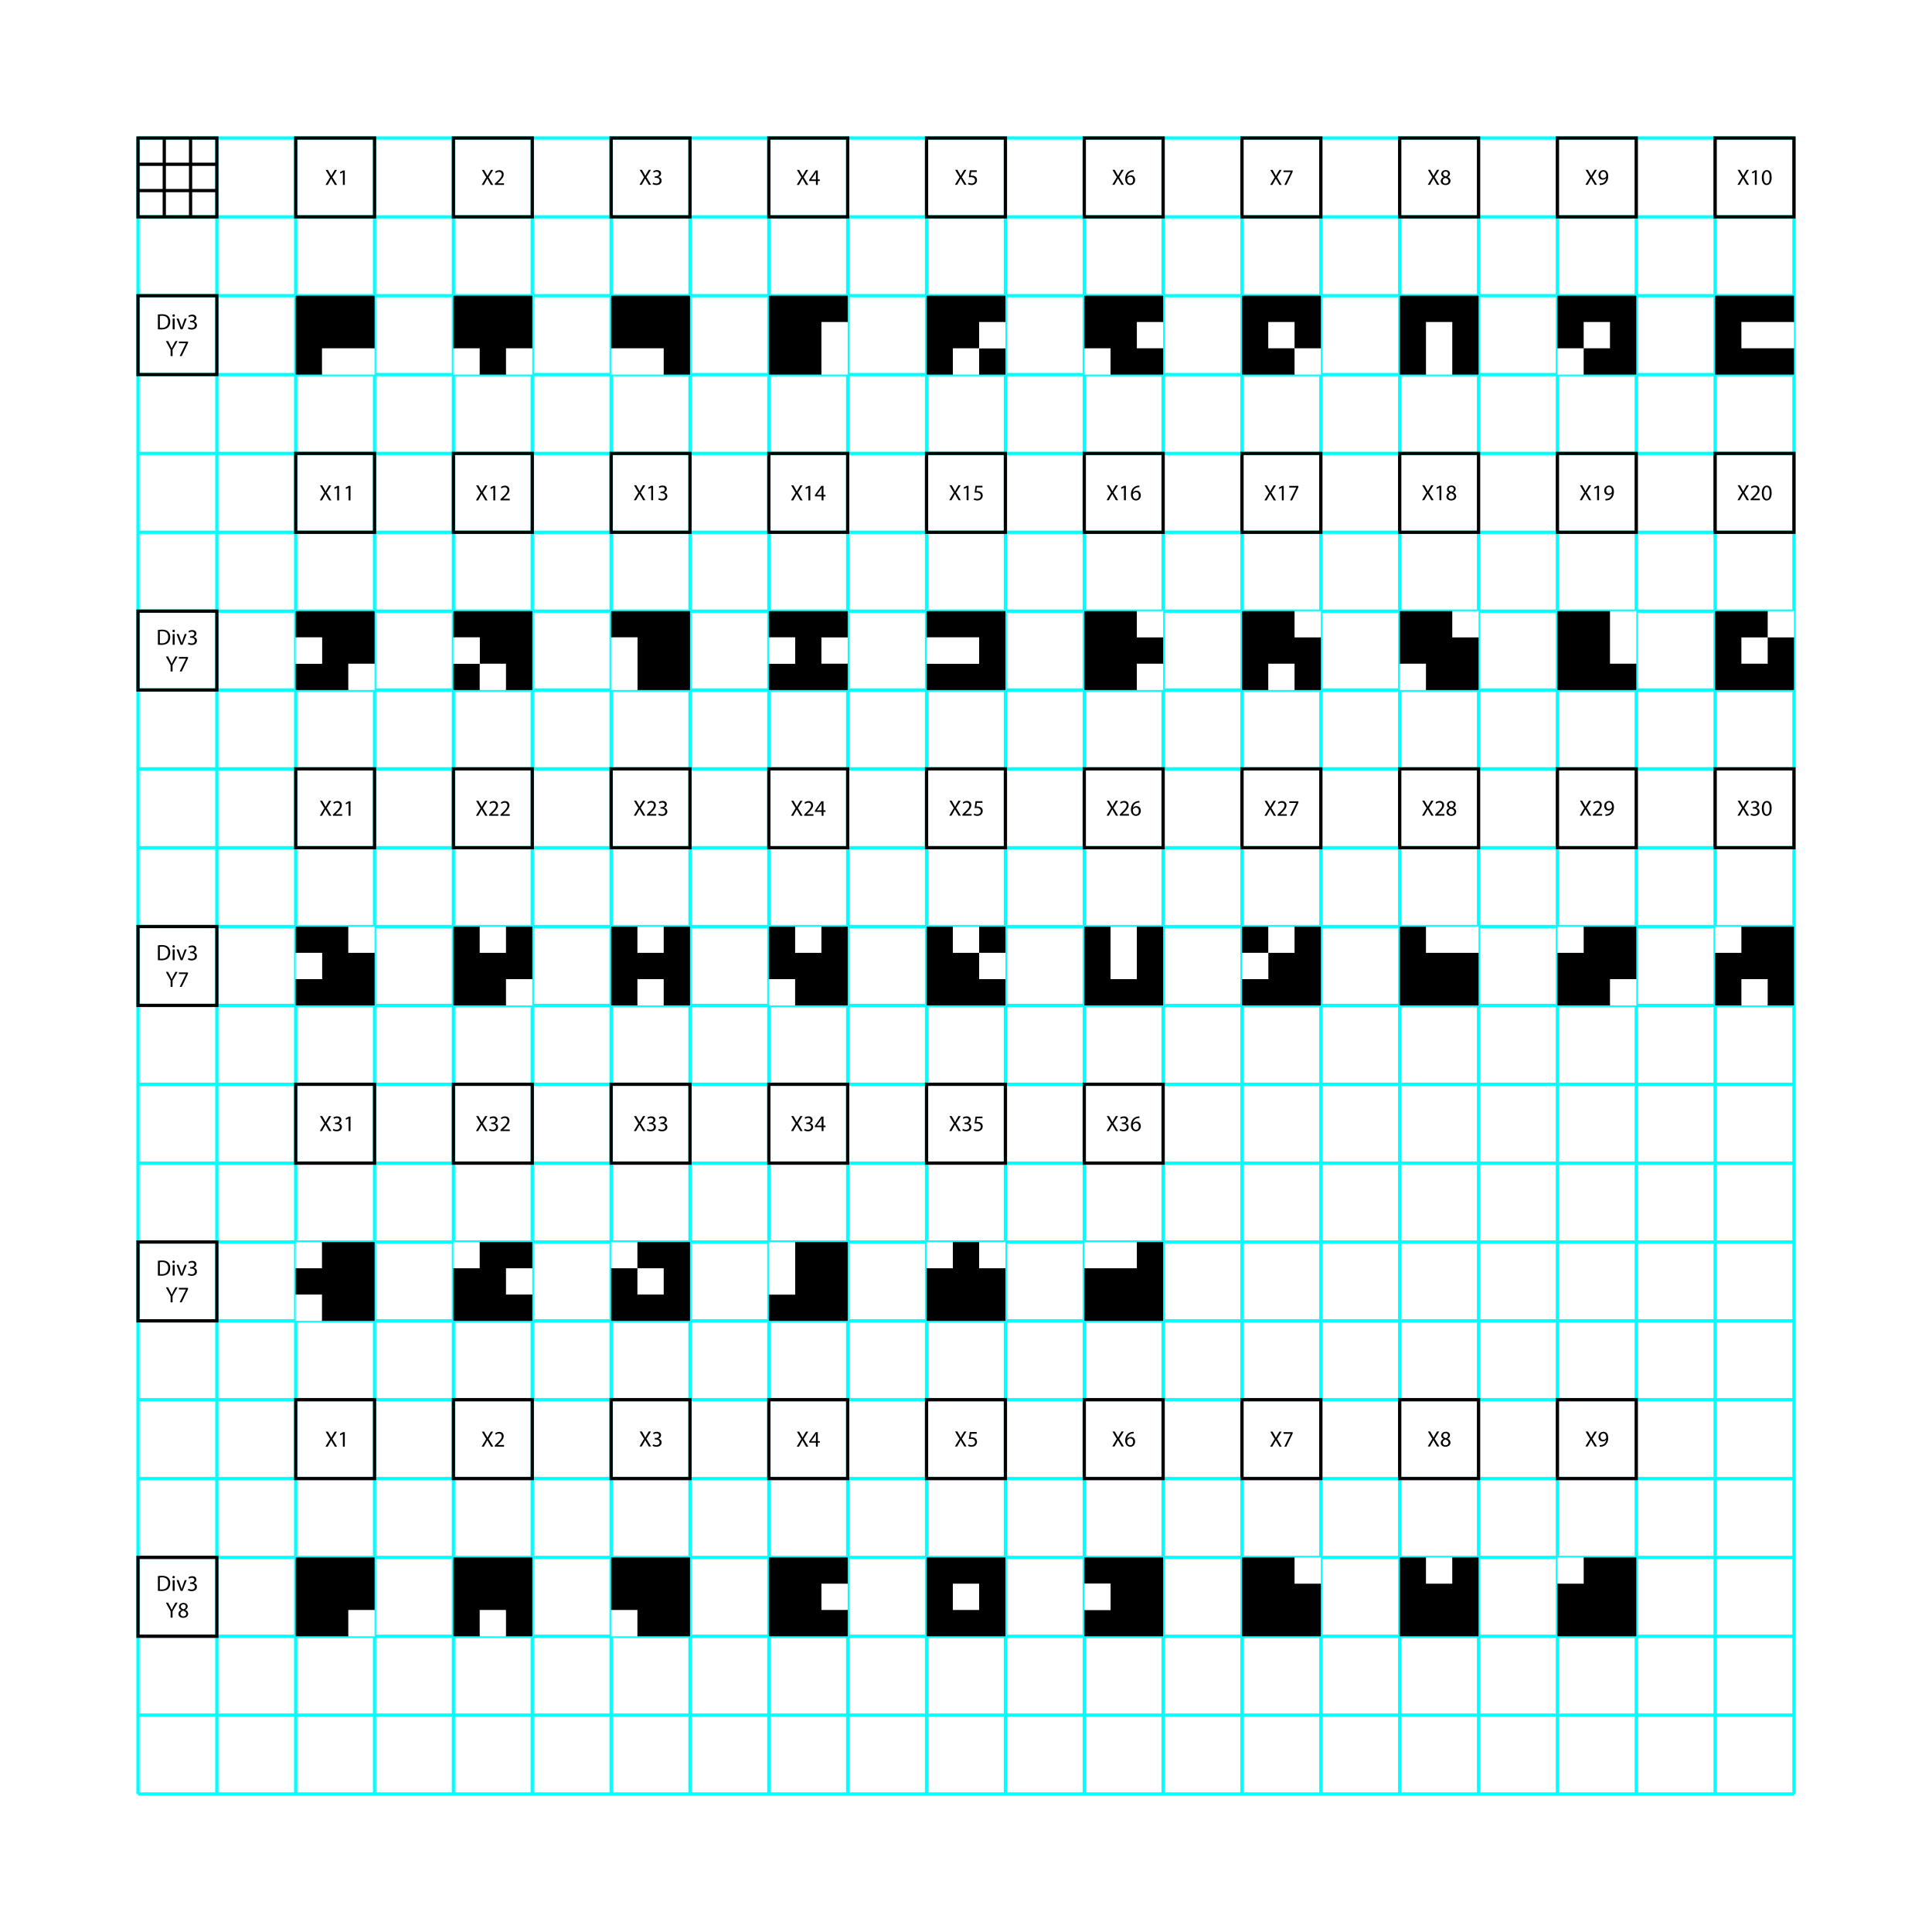 <?xml version="1.0" encoding="utf-8"?>
<!-- Generator: Adobe Illustrator 16.0.0, SVG Export Plug-In . SVG Version: 6.00 Build 0)  -->
<!DOCTYPE svg PUBLIC "-//W3C//DTD SVG 1.1//EN" "http://www.w3.org/Graphics/SVG/1.1/DTD/svg11.dtd">
<svg version="1.1" id="Calque_1" xmlns="http://www.w3.org/2000/svg" xmlns:xlink="http://www.w3.org/1999/xlink" x="0px" y="0px"
	 width="595.281px" height="595.275px" viewBox="0 0 595.281 595.275" enable-background="new 0 0 595.281 595.275"
	 xml:space="preserve">
<rect x="0" fill="#FFFFFF" width="595.281" height="595.275"/>
<g id="Pictos">
	<g id="_x3C_Groupe_x5F_13_x3E_">
		<g>
			<g>
				<line fill="none" stroke="#00FFFF" x1="42.52" y1="285.485" x2="552.751" y2="285.485"/>
				<line fill="none" stroke="#00FFFF" x1="42.52" y1="309.784" x2="552.751" y2="309.784"/>
				<line fill="none" stroke="#00FFFF" x1="42.52" y1="334.081" x2="552.751" y2="334.081"/>
				<line fill="none" stroke="#00FFFF" x1="42.52" y1="358.376" x2="552.751" y2="358.376"/>
				<line fill="none" stroke="#00FFFF" x1="42.52" y1="382.674" x2="552.751" y2="382.674"/>
				<line fill="none" stroke="#00FFFF" x1="42.52" y1="406.971" x2="552.751" y2="406.971"/>
				<line fill="none" stroke="#00FFFF" x1="42.52" y1="431.268" x2="552.751" y2="431.268"/>
				<line fill="none" stroke="#00FFFF" x1="42.52" y1="455.564" x2="552.751" y2="455.564"/>
				<line fill="none" stroke="#00FFFF" x1="42.52" y1="479.86" x2="552.751" y2="479.86"/>
				<line fill="none" stroke="#00FFFF" x1="42.52" y1="504.157" x2="552.751" y2="504.157"/>
				<line fill="none" stroke="#00FFFF" x1="42.52" y1="528.454" x2="552.751" y2="528.454"/>
				<line fill="none" stroke="#00FFFF" x1="42.52" y1="552.751" x2="552.751" y2="552.751"/>
				<line fill="none" stroke="#00FFFF" x1="42.52" y1="261.19" x2="552.751" y2="261.19"/>
				<line fill="none" stroke="#00FFFF" x1="42.52" y1="236.894" x2="552.751" y2="236.894"/>
				<line fill="none" stroke="#00FFFF" x1="42.52" y1="212.597" x2="552.751" y2="212.597"/>
				<line fill="none" stroke="#00FFFF" x1="42.52" y1="188.3" x2="552.751" y2="188.3"/>
				<line fill="none" stroke="#00FFFF" x1="42.52" y1="164.003" x2="552.751" y2="164.003"/>
				<line fill="none" stroke="#00FFFF" x1="42.52" y1="139.707" x2="552.751" y2="139.707"/>
				<line fill="none" stroke="#00FFFF" x1="42.52" y1="115.41" x2="552.751" y2="115.41"/>
				<line fill="none" stroke="#00FFFF" x1="42.52" y1="91.111" x2="552.751" y2="91.111"/>
				<line fill="none" stroke="#00FFFF" x1="42.52" y1="66.816" x2="552.751" y2="66.816"/>
				<line fill="none" stroke="#00FFFF" x1="42.52" y1="42.521" x2="552.751" y2="42.521"/>
			</g>
			<g>
				<line fill="none" stroke="#00FFFF" x1="285.486" y1="552.751" x2="285.486" y2="42.521"/>
				<line fill="none" stroke="#00FFFF" x1="309.783" y1="552.751" x2="309.783" y2="42.521"/>
				<line fill="none" stroke="#00FFFF" x1="334.08" y1="552.751" x2="334.08" y2="42.521"/>
				<line fill="none" stroke="#00FFFF" x1="358.376" y1="552.751" x2="358.376" y2="42.521"/>
				<line fill="none" stroke="#00FFFF" x1="382.673" y1="552.751" x2="382.673" y2="42.521"/>
				<line fill="none" stroke="#00FFFF" x1="406.971" y1="552.751" x2="406.971" y2="42.521"/>
				<line fill="none" stroke="#00FFFF" x1="431.267" y1="552.751" x2="431.267" y2="42.521"/>
				<line fill="none" stroke="#00FFFF" x1="455.564" y1="552.751" x2="455.564" y2="42.521"/>
				<line fill="none" stroke="#00FFFF" x1="479.861" y1="552.751" x2="479.861" y2="42.521"/>
				<line fill="none" stroke="#00FFFF" x1="504.158" y1="552.751" x2="504.158" y2="42.521"/>
				<line fill="none" stroke="#00FFFF" x1="528.455" y1="552.751" x2="528.455" y2="42.521"/>
				<line fill="none" stroke="#00FFFF" x1="552.751" y1="552.751" x2="552.751" y2="42.521"/>
				<line fill="none" stroke="#00FFFF" x1="261.19" y1="552.751" x2="261.19" y2="42.521"/>
				<line fill="none" stroke="#00FFFF" x1="236.893" y1="552.751" x2="236.893" y2="42.521"/>
				<line fill="none" stroke="#00FFFF" x1="212.597" y1="552.751" x2="212.597" y2="42.521"/>
				<line fill="none" stroke="#00FFFF" x1="188.3" y1="552.751" x2="188.3" y2="42.521"/>
				<line fill="none" stroke="#00FFFF" x1="164.003" y1="552.751" x2="164.003" y2="42.521"/>
				<line fill="none" stroke="#00FFFF" x1="139.707" y1="552.751" x2="139.707" y2="42.521"/>
				<line fill="none" stroke="#00FFFF" x1="115.41" y1="552.751" x2="115.41" y2="42.521"/>
				<line fill="none" stroke="#00FFFF" x1="91.113" y1="552.751" x2="91.113" y2="42.521"/>
				<line fill="none" stroke="#00FFFF" x1="66.816" y1="552.751" x2="66.816" y2="42.521"/>
				<line fill="none" stroke="#00FFFF" x1="42.52" y1="552.751" x2="42.52" y2="42.521"/>
			</g>
		</g>
		<g>
			<polygon points="301.686,188.298 293.584,188.298 285.486,188.298 285.486,196.396 293.584,196.396 301.686,196.396 
				301.686,204.499 293.584,204.499 285.486,204.499 285.486,212.595 293.584,212.595 301.686,212.595 309.783,212.595 
				309.783,204.499 309.783,196.396 309.783,188.298 			"/>
			<polygon fill="#FFFFFF" points="293.584,196.396 285.486,196.396 285.486,204.499 293.584,204.499 301.686,204.499 
				301.686,196.396 			"/>
		</g>
		<g>
			<rect x="487.957" y="99.21" fill="#FFFFFF" width="8.104" height="8.104"/>
			<rect x="479.861" y="107.313" fill="#FFFFFF" width="8.096" height="8.096"/>
			<polygon points="496.06,91.113 487.957,91.113 479.861,91.113 479.861,99.21 479.861,107.313 487.957,107.313 487.957,99.21 
				496.06,99.21 496.06,107.313 487.957,107.313 487.957,115.409 496.06,115.409 504.158,115.409 504.158,107.313 504.158,99.21 
				504.158,91.113 			"/>
		</g>
		<g>
			<polygon points="204.499,188.298 196.396,188.298 188.299,188.298 188.299,196.396 196.396,196.396 196.396,204.499 
				196.396,212.595 204.499,212.595 212.596,212.595 212.596,204.499 212.596,196.396 212.596,188.298 			"/>
			<polygon fill="#FFFFFF" points="188.299,196.396 188.299,204.499 188.299,212.595 196.396,212.595 196.396,204.499 
				196.396,196.396 			"/>
		</g>
		<g>
			<polygon fill="#FFFFFF" points="439.367,99.21 439.367,107.313 439.367,115.409 447.47,115.409 447.47,107.313 447.47,99.21 			
				"/>
			<polygon points="447.47,91.113 439.367,91.113 431.271,91.113 431.271,99.21 431.271,107.313 431.271,115.409 439.367,115.409 
				439.367,107.313 439.367,99.21 447.47,99.21 447.47,107.313 447.47,115.409 455.566,115.409 455.566,107.313 455.566,99.21 
				455.566,91.113 			"/>
		</g>
		<g>
			<rect x="147.803" y="204.499" fill="#FFFFFF" width="8.103" height="8.096"/>
			<polygon points="155.905,188.298 147.803,188.298 139.707,188.298 139.707,196.396 147.803,196.396 147.803,204.499 
				155.905,204.499 155.905,212.595 164.003,212.595 164.003,204.499 164.003,196.396 164.003,188.298 			"/>
			<rect x="139.707" y="204.499" width="8.096" height="8.096"/>
			<rect x="139.707" y="196.396" fill="#FFFFFF" width="8.096" height="8.104"/>
		</g>
		<g>
			<polygon fill="#FFFFFF" points="196.398,107.313 188.301,107.313 188.301,115.409 196.398,115.409 204.5,115.409 204.5,107.313 
							"/>
			<polygon points="204.5,91.113 196.398,91.113 188.301,91.113 188.301,99.21 188.301,107.313 196.398,107.313 204.5,107.313 
				204.5,115.409 212.598,115.409 212.598,107.313 212.598,99.21 212.598,91.113 			"/>
		</g>
		<g>
			<rect x="390.771" y="99.21" fill="#FFFFFF" width="8.102" height="8.104"/>
			<rect x="398.873" y="107.313" fill="#FFFFFF" width="8.1" height="8.096"/>
			<polygon points="398.873,91.113 390.771,91.113 382.673,91.113 382.673,99.21 382.673,107.313 382.673,115.409 390.771,115.409 
				398.873,115.409 398.873,107.313 390.771,107.313 390.771,99.21 398.873,99.21 398.873,107.313 406.971,107.313 406.971,99.21 
				406.971,91.113 			"/>
		</g>
		<g>
			<rect x="107.312" y="204.499" fill="#FFFFFF" width="8.098" height="8.096"/>
			<polygon points="107.312,188.298 99.209,188.298 91.113,188.298 91.113,196.396 99.209,196.396 99.209,204.499 91.113,204.499 
				91.113,212.595 99.209,212.595 107.312,212.595 107.312,204.499 115.41,204.499 115.41,196.396 115.41,188.298 			"/>
			<rect x="91.113" y="196.396" fill="#FFFFFF" width="8.097" height="8.104"/>
		</g>
		<g>
			<rect x="155.907" y="107.313" fill="#FFFFFF" width="8.097" height="8.096"/>
			<rect x="139.708" y="107.313" fill="#FFFFFF" width="8.097" height="8.096"/>
			<polygon points="155.907,91.113 147.804,91.113 139.708,91.113 139.708,99.21 139.708,107.313 147.804,107.313 147.804,115.409 
				155.907,115.409 155.907,107.313 164.004,107.313 164.004,99.21 164.004,91.113 			"/>
		</g>
		<g>
			<polygon fill="#FFFFFF" points="107.312,107.313 99.209,107.313 99.209,115.409 107.312,115.409 115.41,115.409 115.41,107.313 
							"/>
			<polygon points="107.312,91.113 99.209,91.113 91.113,91.113 91.113,99.21 91.113,107.313 91.113,115.409 99.209,115.409 
				99.209,107.313 107.312,107.313 115.41,107.313 115.41,99.21 115.41,91.113 			"/>
		</g>
		<g>
			<polygon fill="#FFFFFF" points="544.654,99.21 536.55,99.21 536.55,107.313 544.654,107.313 552.751,107.313 552.751,99.21 			
				"/>
			<polygon points="544.654,99.21 552.751,99.21 552.751,91.113 544.654,91.113 536.55,91.113 528.453,91.113 528.453,99.21 
				528.453,107.313 528.453,115.409 536.55,115.409 544.654,115.409 552.751,115.409 552.751,107.313 544.654,107.313 
				536.55,107.313 536.55,99.21 			"/>
		</g>
		<g>
			<rect x="253.091" y="196.396" fill="#FFFFFF" width="8.098" height="8.104"/>
			<polygon points="261.189,196.396 261.189,188.298 253.091,188.298 244.989,188.298 236.892,188.298 236.892,196.396 
				244.989,196.396 244.989,204.499 236.892,204.499 236.892,212.595 244.989,212.595 253.091,212.595 261.189,212.595 
				261.189,204.499 253.091,204.499 253.091,196.396 			"/>
			<rect x="236.892" y="196.396" fill="#FFFFFF" width="8.097" height="8.104"/>
		</g>
		<g>
			<rect x="350.283" y="99.21" fill="#FFFFFF" width="8.098" height="8.104"/>
			<rect x="334.083" y="107.313" fill="#FFFFFF" width="8.097" height="8.096"/>
			<polygon points="358.38,99.21 358.38,91.113 350.283,91.113 342.18,91.113 334.083,91.113 334.083,99.21 334.083,107.313 
				342.18,107.313 342.18,115.409 350.283,115.409 358.38,115.409 358.38,107.313 350.283,107.313 350.283,99.21 			"/>
		</g>
		<g>
			<rect x="293.586" y="107.313" fill="#FFFFFF" width="8.102" height="8.096"/>
			<rect x="301.688" y="107.313" width="8.1" height="8.096"/>
			<rect x="301.688" y="99.21" fill="#FFFFFF" width="8.1" height="8.104"/>
			<polygon points="301.688,91.113 293.586,91.113 285.488,91.113 285.488,99.21 285.488,107.313 285.488,115.409 293.586,115.409 
				293.586,107.313 301.688,107.313 301.688,99.21 309.785,99.21 309.785,91.113 			"/>
		</g>
		<g>
			<polygon fill="#FFFFFF" points="253.092,99.21 253.092,107.313 253.092,115.409 261.19,115.409 261.19,107.313 261.19,99.21 			
				"/>
			<polygon points="253.092,91.113 244.99,91.113 236.893,91.113 236.893,99.21 236.893,107.313 236.893,115.409 244.99,115.409 
				253.092,115.409 253.092,107.313 253.092,99.21 261.19,99.21 261.19,91.113 			"/>
		</g>
		<g>
			<rect x="536.552" y="196.396" fill="#FFFFFF" width="8.105" height="8.104"/>
			<rect x="544.656" y="188.298" fill="#FFFFFF" width="8.098" height="8.098"/>
			<polygon points="544.656,196.396 544.656,204.499 536.552,204.499 536.552,196.396 544.656,196.396 544.656,188.298 
				536.552,188.298 528.457,188.298 528.457,196.396 528.457,204.499 528.457,212.595 536.552,212.595 544.656,212.595 
				552.753,212.595 552.753,204.499 552.753,196.396 			"/>
		</g>
		<g>
			<rect x="107.312" y="285.487" fill="#FFFFFF" width="8.098" height="8.096"/>
			<polygon points="107.312,293.583 107.312,285.487 99.209,285.487 91.113,285.487 91.113,293.583 99.209,293.583 99.209,301.688 
				91.113,301.688 91.113,309.782 99.209,309.782 107.312,309.782 115.41,309.782 115.41,301.688 115.41,293.583 			"/>
			<rect x="91.113" y="293.583" fill="#FFFFFF" width="8.097" height="8.104"/>
		</g>
		<g>
			<rect x="447.466" y="188.298" fill="#FFFFFF" width="8.101" height="8.098"/>
			<rect x="431.267" y="204.499" fill="#FFFFFF" width="8.101" height="8.096"/>
			<polygon points="447.466,196.396 447.466,188.298 439.365,188.298 431.267,188.298 431.267,196.396 431.267,204.499 
				439.365,204.499 439.365,212.595 447.466,212.595 455.564,212.595 455.564,204.499 455.564,196.396 			"/>
		</g>
		<g>
			<rect x="390.771" y="204.499" fill="#FFFFFF" width="8.104" height="8.096"/>
			<rect x="398.875" y="188.298" fill="#FFFFFF" width="8.1" height="8.098"/>
			<polygon points="398.875,196.396 398.875,188.298 390.771,188.298 382.675,188.298 382.675,196.396 382.675,204.499 
				382.675,212.595 390.771,212.595 390.771,204.499 398.875,204.499 398.875,212.595 406.973,212.595 406.973,204.499 
				406.973,196.396 			"/>
		</g>
		<g>
			<rect x="350.281" y="204.499" fill="#FFFFFF" width="8.098" height="8.096"/>
			<rect x="350.281" y="188.298" fill="#FFFFFF" width="8.098" height="8.098"/>
			<polygon points="350.281,196.396 350.281,188.298 342.178,188.298 334.082,188.298 334.082,196.396 334.082,204.499 
				334.082,212.595 342.178,212.595 350.281,212.595 350.281,204.499 358.378,204.499 358.378,196.396 			"/>
		</g>
		<g>
			<polygon fill="#FFFFFF" points="496.063,188.298 496.063,196.396 496.063,204.499 504.158,204.499 504.158,196.396 
				504.158,188.298 			"/>
			<polygon points="496.063,204.499 496.063,196.396 496.063,188.298 487.958,188.298 479.861,188.298 479.861,196.396 
				479.861,204.499 479.861,212.595 487.958,212.595 496.063,212.595 504.158,212.595 504.158,204.499 			"/>
		</g>
		<g>
			<polygon fill="#FFFFFF" points="342.18,285.487 342.18,293.583 342.18,301.688 350.281,301.688 350.281,293.583 350.281,285.487 
							"/>
			<polygon points="350.281,285.487 350.281,293.583 350.281,301.688 342.18,301.688 342.18,293.583 342.18,285.487 
				334.082,285.487 334.082,293.583 334.082,301.688 334.082,309.782 342.18,309.782 350.281,309.782 358.378,309.782 
				358.378,301.688 358.378,293.583 358.378,285.487 			"/>
		</g>
		<g>
			<rect x="390.773" y="285.487" fill="#FFFFFF" width="8.102" height="8.096"/>
			<rect x="382.675" y="285.487" width="8.099" height="8.096"/>
			<polygon points="398.875,285.487 398.875,293.583 390.773,293.583 390.773,301.688 382.675,301.688 382.675,309.782 
				390.773,309.782 398.875,309.782 406.973,309.782 406.973,301.688 406.973,293.583 406.973,285.487 			"/>
			<rect x="382.675" y="293.583" fill="#FFFFFF" width="8.099" height="8.104"/>
		</g>
		<g>
			<rect x="244.991" y="285.487" fill="#FFFFFF" width="8.103" height="8.096"/>
			<rect x="236.894" y="301.688" fill="#FFFFFF" width="8.097" height="8.097"/>
			<polygon points="253.093,285.487 253.093,293.583 244.991,293.583 244.991,285.487 236.894,285.487 236.894,293.583 
				236.894,301.688 244.991,301.688 244.991,309.782 253.093,309.782 261.191,309.782 261.191,301.688 261.191,293.583 
				261.191,285.487 			"/>
		</g>
		<g>
			<rect x="196.396" y="285.487" fill="#FFFFFF" width="8.103" height="8.096"/>
			<rect x="196.396" y="301.688" fill="#FFFFFF" width="8.103" height="8.097"/>
			<polygon points="204.5,285.487 204.5,293.583 196.396,293.583 196.396,285.487 188.3,285.487 188.3,293.583 188.3,301.688 
				188.3,309.782 196.396,309.782 196.396,301.688 204.5,301.688 204.5,309.782 212.597,309.782 212.597,301.688 212.597,293.583 
				212.597,285.487 			"/>
		</g>
		<g>
			<rect x="147.803" y="285.487" fill="#FFFFFF" width="8.103" height="8.096"/>
			<rect x="155.905" y="301.688" fill="#FFFFFF" width="8.098" height="8.097"/>
			<polygon points="155.905,285.487 155.905,293.583 147.803,293.583 147.803,285.487 139.706,285.487 139.706,293.583 
				139.706,301.688 139.706,309.782 147.803,309.782 155.905,309.782 155.905,301.688 164.003,301.688 164.003,293.583 
				164.003,285.487 			"/>
		</g>
		<g>
			<rect x="293.584" y="285.487" fill="#FFFFFF" width="8.104" height="8.096"/>
			<rect x="301.688" y="285.487" width="8.1" height="8.096"/>
			<rect x="301.688" y="293.583" fill="#FFFFFF" width="8.1" height="8.104"/>
			<polygon points="301.688,301.688 301.688,293.583 293.584,293.583 293.584,285.487 285.488,285.487 285.488,293.583 
				285.488,301.688 285.488,309.782 293.584,309.782 301.688,309.782 309.785,309.782 309.785,301.688 			"/>
		</g>
		<g>
			<polygon fill="#FFFFFF" points="447.466,285.487 439.363,285.487 439.363,293.583 447.466,293.583 455.564,293.583 
				455.564,285.487 			"/>
			<polygon points="447.466,293.583 439.363,293.583 439.363,285.487 431.267,285.487 431.267,293.583 431.267,301.688 
				431.267,309.782 439.363,309.782 447.466,309.782 455.564,309.782 455.564,301.688 455.564,293.583 			"/>
		</g>
		<g>
			<rect x="196.397" y="390.77" fill="#FFFFFF" width="8.103" height="8.104"/>
			<rect x="188.3" y="382.673" fill="#FFFFFF" width="8.097" height="8.097"/>
			<polygon points="204.5,382.673 196.397,382.673 196.397,390.77 204.5,390.77 204.5,398.873 196.397,398.873 196.397,390.77 
				188.3,390.77 188.3,398.873 188.3,406.97 196.397,406.97 204.5,406.97 212.597,406.97 212.597,398.873 212.597,390.77 
				212.597,382.673 			"/>
		</g>
		<g>
			<polygon points="253.092,382.673 244.99,382.673 244.99,390.77 244.99,398.873 236.893,398.873 236.893,406.97 244.99,406.97 
				253.092,406.97 261.19,406.97 261.19,398.873 261.19,390.77 261.19,382.673 			"/>
			<polygon fill="#FFFFFF" points="236.893,382.673 236.893,390.77 236.893,398.873 244.99,398.873 244.99,390.77 244.99,382.673 
							"/>
		</g>
		<g>
			<rect x="91.113" y="382.673" fill="#FFFFFF" width="8.097" height="8.097"/>
			<rect x="91.113" y="398.873" fill="#FFFFFF" width="8.097" height="8.097"/>
			<polygon points="107.312,382.673 99.209,382.673 99.209,390.77 91.113,390.77 91.113,398.873 99.209,398.873 99.209,406.97 
				107.312,406.97 115.41,406.97 115.41,398.873 115.41,390.77 115.41,382.673 			"/>
		</g>
		<g>
			<rect x="536.55" y="301.688" fill="#FFFFFF" width="8.105" height="8.097"/>
			<rect x="528.453" y="285.487" fill="#FFFFFF" width="8.098" height="8.096"/>
			<polygon points="544.654,285.487 536.55,285.487 536.55,293.583 528.453,293.583 528.453,301.688 528.453,309.782 
				536.55,309.782 536.55,301.688 544.654,301.688 544.654,309.782 552.751,309.782 552.751,301.688 552.751,293.583 
				552.751,285.487 			"/>
		</g>
		<g>
			<rect x="496.063" y="301.688" fill="#FFFFFF" width="8.1" height="8.097"/>
			<rect x="479.863" y="285.487" fill="#FFFFFF" width="8.098" height="8.096"/>
			<polygon points="496.063,285.487 487.96,285.487 487.96,293.583 479.863,293.583 479.863,301.688 479.863,309.782 
				487.96,309.782 496.063,309.782 496.063,301.688 504.16,301.688 504.16,293.583 504.16,285.487 			"/>
		</g>
		<g>
			<rect x="139.707" y="382.673" fill="#FFFFFF" width="8.097" height="8.097"/>
			<rect x="155.906" y="390.77" fill="#FFFFFF" width="8.098" height="8.104"/>
			<polygon points="164.003,390.77 164.003,382.673 155.906,382.673 147.803,382.673 147.803,390.77 139.707,390.77 
				139.707,398.873 139.707,406.97 147.803,406.97 155.906,406.97 164.003,406.97 164.003,398.873 155.906,398.873 155.906,390.77 
							"/>
		</g>
		<g>
			<rect x="301.686" y="382.673" fill="#FFFFFF" width="8.1" height="8.097"/>
			<rect x="285.486" y="382.673" fill="#FFFFFF" width="8.098" height="8.097"/>
			<polygon points="301.686,390.77 301.686,382.673 293.584,382.673 293.584,390.77 285.486,390.77 285.486,398.873 285.486,406.97 
				293.584,406.97 301.686,406.97 309.783,406.97 309.783,398.873 309.783,390.77 			"/>
		</g>
		<g>
			<polygon fill="#FFFFFF" points="342.18,382.673 334.082,382.673 334.082,390.77 342.18,390.77 350.283,390.77 350.283,382.673 
							"/>
			<polygon points="350.283,382.673 350.283,390.77 342.18,390.77 334.082,390.77 334.082,398.873 334.082,406.97 342.18,406.97 
				350.283,406.97 358.378,406.97 358.378,398.873 358.378,390.77 358.378,382.673 			"/>
		</g>
		<g>
			<rect x="293.584" y="487.957" fill="#FFFFFF" width="8.102" height="8.104"/>
			<path d="M301.686,479.86h-8.102h-8.098v8.097v8.104v8.099h8.098h8.102h8.1v-8.099v-8.104v-8.097H301.686z M301.686,496.061
				h-8.102v-8.104h8.102V496.061z"/>
		</g>
		<g>
			<polygon points="350.283,479.86 342.18,479.86 334.083,479.86 334.083,487.957 342.18,487.957 342.18,496.061 334.083,496.061 
				334.083,504.157 342.18,504.157 350.283,504.157 358.38,504.157 358.38,496.061 358.38,487.957 358.38,479.86 			"/>
			<rect x="334.083" y="487.957" fill="#FFFFFF" width="8.097" height="8.104"/>
		</g>
		<g>
			<rect x="188.301" y="496.061" fill="#FFFFFF" width="8.097" height="8.099"/>
			<polygon points="204.5,479.86 196.398,479.86 188.301,479.86 188.301,487.957 188.301,496.061 196.398,496.061 196.398,504.157 
				204.5,504.157 212.598,504.157 212.598,496.061 212.598,487.957 212.598,479.86 			"/>
		</g>
		<g>
			<rect x="147.804" y="496.061" fill="#FFFFFF" width="8.103" height="8.099"/>
			<polygon points="155.907,479.86 147.804,479.86 139.708,479.86 139.708,487.957 139.708,496.061 139.708,504.157 
				147.804,504.157 147.804,496.061 155.907,496.061 155.907,504.157 164.004,504.157 164.004,496.061 164.004,487.957 
				164.004,479.86 			"/>
		</g>
		<g>
			<rect x="107.313" y="496.061" fill="#FFFFFF" width="8.098" height="8.099"/>
			<polygon points="107.313,479.86 99.21,479.86 91.113,479.86 91.113,487.957 91.113,496.061 91.113,504.157 99.21,504.157 
				107.313,504.157 107.313,496.061 115.41,496.061 115.41,487.957 115.41,479.86 			"/>
		</g>
		<g>
			<rect x="253.095" y="487.957" fill="#FFFFFF" width="8.099" height="8.104"/>
			<polygon points="261.193,487.957 261.193,479.86 253.095,479.86 244.993,479.86 236.896,479.86 236.896,487.957 236.896,496.061 
				236.896,504.157 244.993,504.157 253.095,504.157 261.193,504.157 261.193,496.061 253.095,496.061 253.095,487.957 			"/>
		</g>
		<g>
			<rect x="398.873" y="479.86" fill="#FFFFFF" width="8.1" height="8.097"/>
			<polygon points="398.873,487.957 398.873,479.86 390.771,479.86 382.673,479.86 382.673,487.957 382.673,496.061 
				382.673,504.157 390.771,504.157 398.873,504.157 406.971,504.157 406.971,496.061 406.971,487.957 			"/>
		</g>
		<g>
			<rect x="439.365" y="479.86" fill="#FFFFFF" width="8.102" height="8.097"/>
			<polygon points="447.466,479.86 447.466,487.957 439.365,487.957 439.365,479.86 431.267,479.86 431.267,487.957 
				431.267,496.061 431.267,504.157 439.365,504.157 447.466,504.157 455.564,504.157 455.564,496.061 455.564,487.957 
				455.564,479.86 			"/>
		</g>
		<g>
			<rect x="479.867" y="479.86" fill="#FFFFFF" width="8.096" height="8.097"/>
			<polygon points="496.066,479.86 487.962,479.86 487.962,487.957 479.867,487.957 479.867,496.061 479.867,504.157 
				487.962,504.157 496.066,504.157 504.164,504.157 504.164,496.061 504.164,487.957 504.164,479.86 			"/>
		</g>
		<g>
			<g>
				<g>
					<g>
						<path d="M103.168,56.979l-0.589-1.021c-0.24-0.391-0.391-0.645-0.535-0.913h-0.014c-0.129,0.269-0.26,0.514-0.5,0.918
							l-0.555,1.016h-0.686l1.412-2.337l-1.357-2.282h0.693l0.61,1.083c0.171,0.301,0.302,0.535,0.425,0.78h0.021
							c0.13-0.274,0.248-0.486,0.418-0.78l0.63-1.083h0.686l-1.405,2.248l1.438,2.371H103.168z"/>
						<path d="M105.652,53.086h-0.014l-0.775,0.417l-0.115-0.458l0.971-0.522h0.515v4.456h-0.582V53.086z"/>
					</g>
					<rect x="91.113" y="42.521" fill="none" stroke="#000000" stroke-miterlimit="10" width="24.298" height="24.297"/>
				</g>
				<g>
					<rect x="139.706" y="42.521" fill="none" stroke="#000000" stroke-miterlimit="10" width="24.296" height="24.297"/>
					<g>
						<path d="M151.285,56.979l-0.589-1.021c-0.24-0.391-0.392-0.645-0.535-0.912h-0.014c-0.129,0.268-0.26,0.514-0.5,0.918
							l-0.555,1.016h-0.685l1.412-2.337l-1.357-2.283h0.691l0.611,1.082c0.17,0.303,0.301,0.536,0.425,0.782h0.021
							c0.13-0.274,0.247-0.486,0.417-0.782l0.631-1.082h0.686l-1.405,2.248l1.439,2.372L151.285,56.979L151.285,56.979z"/>
						<path d="M152.459,56.979v-0.371l0.472-0.46c1.138-1.082,1.652-1.657,1.659-2.329c0-0.453-0.219-0.87-0.884-0.87
							c-0.404,0-0.74,0.205-0.946,0.376l-0.191-0.424c0.308-0.261,0.747-0.452,1.261-0.452c0.958,0,1.364,0.658,1.364,1.295
							c0,0.822-0.596,1.487-1.535,2.393l-0.356,0.328v0.014h2.001v0.501L152.459,56.979L152.459,56.979z"/>
					</g>
				</g>
				<g>
					<rect x="188.299" y="42.521" fill="none" stroke="#000000" stroke-miterlimit="10" width="24.297" height="24.297"/>
					<g>
						<path d="M199.919,56.94l-0.589-1.021c-0.24-0.391-0.391-0.646-0.535-0.912h-0.014c-0.13,0.267-0.262,0.514-0.5,0.918
							l-0.555,1.015h-0.686l1.413-2.337l-1.357-2.282h0.692l0.61,1.084c0.171,0.301,0.301,0.534,0.424,0.779h0.02
							c0.131-0.272,0.248-0.486,0.419-0.779l0.63-1.084h0.686l-1.405,2.249l1.439,2.37H199.919z"/>
						<path d="M201.237,56.248c0.171,0.11,0.569,0.281,0.987,0.281c0.774,0,1.014-0.493,1.007-0.863
							c-0.007-0.624-0.569-0.891-1.151-0.891h-0.335v-0.452h0.335c0.438,0,0.994-0.227,0.994-0.754c0-0.357-0.226-0.672-0.781-0.672
							c-0.357,0-0.7,0.157-0.891,0.295l-0.158-0.439c0.233-0.171,0.686-0.342,1.165-0.342c0.877,0,1.274,0.521,1.274,1.062
							c0,0.459-0.274,0.851-0.823,1.049v0.014c0.549,0.109,0.995,0.521,0.995,1.144c0,0.714-0.555,1.337-1.624,1.337
							c-0.5,0-0.939-0.157-1.159-0.301L201.237,56.248z"/>
					</g>
				</g>
				<g>
					<rect x="236.893" y="42.521" fill="none" stroke="#000000" stroke-miterlimit="10" width="24.297" height="24.297"/>
					<g>
						<path d="M248.366,56.979l-0.589-1.021c-0.24-0.391-0.391-0.645-0.535-0.912h-0.013c-0.13,0.268-0.262,0.514-0.5,0.918
							l-0.555,1.015h-0.686l1.413-2.337l-1.357-2.282h0.692l0.611,1.083c0.171,0.302,0.301,0.535,0.425,0.78h0.02
							c0.13-0.273,0.247-0.486,0.418-0.78l0.63-1.083h0.686l-1.405,2.248l1.439,2.371H248.366z"/>
						<path d="M251.404,56.979v-1.213h-2.069v-0.397l1.986-2.845h0.652v2.769h0.624v0.474h-0.624v1.213L251.404,56.979
							L251.404,56.979z M251.404,55.292v-1.486c0-0.233,0.006-0.466,0.021-0.699h-0.021c-0.138,0.26-0.247,0.451-0.37,0.657
							l-1.09,1.516v0.013L251.404,55.292L251.404,55.292z"/>
					</g>
				</g>
				<g>
					<rect x="285.486" y="42.521" fill="none" stroke="#000000" stroke-miterlimit="10" width="24.297" height="24.297"/>
					<g>
						<path d="M297.113,56.94l-0.59-1.021c-0.238-0.391-0.391-0.645-0.533-0.912h-0.014c-0.13,0.268-0.261,0.515-0.501,0.919
							l-0.555,1.015h-0.686l1.412-2.337l-1.357-2.282h0.693l0.609,1.083c0.172,0.301,0.3,0.534,0.423,0.78h0.021
							c0.131-0.274,0.248-0.486,0.418-0.78l0.631-1.083h0.684l-1.402,2.248l1.438,2.371L297.113,56.94L297.113,56.94z"/>
						<path d="M300.945,52.993h-1.699l-0.172,1.145c0.104-0.015,0.199-0.028,0.365-0.028c0.342,0,0.684,0.075,0.959,0.24
							c0.35,0.198,0.637,0.583,0.637,1.146c0,0.869-0.691,1.521-1.658,1.521c-0.484,0-0.898-0.137-1.111-0.273l0.152-0.46
							c0.186,0.109,0.549,0.247,0.953,0.247c0.568,0,1.055-0.37,1.055-0.967c-0.008-0.575-0.391-0.986-1.279-0.986
							c-0.254,0-0.455,0.027-0.619,0.048l0.289-2.139h2.131L300.945,52.993L300.945,52.993z"/>
					</g>
				</g>
				<g>
					<rect x="334.08" y="42.521" fill="none" stroke="#000000" stroke-miterlimit="10" width="24.297" height="24.297"/>
					<g>
						<path d="M345.589,56.94L345,55.919c-0.236-0.391-0.391-0.645-0.535-0.912h-0.012c-0.131,0.268-0.262,0.515-0.502,0.919
							l-0.555,1.015h-0.687l1.412-2.337l-1.356-2.282h0.692l0.608,1.083c0.172,0.301,0.304,0.534,0.427,0.78h0.021
							c0.129-0.274,0.247-0.486,0.418-0.78l0.631-1.083h0.686l-1.406,2.248l1.441,2.371L345.589,56.94L345.589,56.94z"/>
						<path d="M349.307,52.911c-0.123-0.007-0.281,0-0.453,0.026c-0.943,0.157-1.443,0.85-1.549,1.584h0.021
							c0.211-0.281,0.582-0.514,1.076-0.514c0.787,0,1.344,0.568,1.344,1.438c0,0.816-0.557,1.57-1.479,1.57
							c-0.953,0-1.576-0.739-1.576-1.899c0-0.876,0.313-1.568,0.752-2.008c0.371-0.363,0.863-0.588,1.427-0.658
							c0.18-0.026,0.329-0.034,0.438-0.034v0.495H349.307z M349.134,55.479c0-0.637-0.362-1.02-0.918-1.02
							c-0.362,0-0.698,0.225-0.862,0.547c-0.041,0.069-0.066,0.158-0.066,0.268c0.014,0.733,0.35,1.275,0.979,1.275
							C348.785,56.55,349.134,56.118,349.134,55.479z"/>
					</g>
				</g>
				<g>
					<rect x="382.673" y="42.521" fill="none" stroke="#000000" stroke-miterlimit="10" width="24.298" height="24.297"/>
					<g>
						<path d="M394.229,56.979l-0.59-1.021c-0.238-0.391-0.392-0.645-0.533-0.912h-0.017c-0.129,0.268-0.26,0.514-0.5,0.918
							l-0.555,1.016h-0.687l1.412-2.337l-1.357-2.283h0.693l0.609,1.082c0.172,0.303,0.303,0.536,0.426,0.782h0.02
							c0.132-0.274,0.248-0.486,0.418-0.782l0.632-1.082h0.687l-1.406,2.248l1.438,2.372L394.229,56.979L394.229,56.979z"/>
						<path d="M398.294,52.522v0.398l-1.938,4.058h-0.625l1.936-3.941v-0.014h-2.182v-0.501H398.294z"/>
					</g>
				</g>
				<g>
					<rect x="431.267" y="42.521" fill="none" stroke="#000000" stroke-miterlimit="10" width="24.3" height="24.297"/>
					<g>
						<path d="M442.791,56.94l-0.59-1.021c-0.24-0.391-0.392-0.645-0.535-0.912h-0.014c-0.129,0.268-0.261,0.515-0.5,0.919
							l-0.556,1.015h-0.686l1.412-2.337l-1.357-2.282h0.691l0.608,1.083c0.175,0.301,0.304,0.534,0.427,0.78h0.02
							c0.131-0.274,0.246-0.486,0.418-0.78l0.631-1.083h0.687l-1.404,2.248l1.439,2.371L442.791,56.94L442.791,56.94z"/>
						<path d="M443.91,55.809c0-0.561,0.336-0.958,0.883-1.19l-0.006-0.021c-0.494-0.233-0.707-0.617-0.707-1.001
							c0-0.706,0.598-1.187,1.379-1.187c0.863,0,1.295,0.542,1.295,1.097c0,0.378-0.186,0.782-0.729,1.042v0.021
							c0.555,0.219,0.895,0.609,0.895,1.15c0,0.775-0.664,1.296-1.514,1.296C444.472,57.016,443.91,56.461,443.91,55.809z
							 M446.308,55.783c0-0.543-0.377-0.803-0.979-0.975c-0.521,0.151-0.801,0.493-0.801,0.919
							c-0.021,0.451,0.319,0.849,0.891,0.849C445.958,56.576,446.308,56.241,446.308,55.783z M444.65,53.556
							c0,0.444,0.336,0.685,0.85,0.822c0.383-0.131,0.678-0.404,0.678-0.809c0-0.357-0.213-0.728-0.754-0.728
							C444.923,52.842,444.65,53.171,444.65,53.556z"/>
					</g>
				</g>
				<g>
					<rect x="479.859" y="42.521" fill="none" stroke="#000000" stroke-miterlimit="10" width="24.297" height="24.297"/>
					<g>
						<path d="M491.376,56.943l-0.59-1.021c-0.24-0.391-0.392-0.644-0.533-0.911h-0.014c-0.131,0.268-0.263,0.513-0.502,0.918
							l-0.556,1.015h-0.686l1.412-2.338l-1.357-2.282h0.693l0.606,1.083c0.175,0.302,0.304,0.534,0.427,0.781h0.02
							c0.131-0.273,0.246-0.486,0.418-0.781l0.631-1.083h0.688l-1.404,2.248l1.438,2.372L491.376,56.943L491.376,56.943z"/>
						<path d="M492.9,56.519c0.131,0.013,0.28,0,0.485-0.021c0.351-0.047,0.679-0.191,0.933-0.432
							c0.295-0.268,0.508-0.657,0.59-1.186h-0.021c-0.248,0.301-0.604,0.479-1.049,0.479c-0.803,0-1.315-0.604-1.315-1.362
							c0-0.844,0.608-1.585,1.521-1.585s1.473,0.741,1.473,1.879c0,0.979-0.327,1.664-0.768,2.09
							c-0.342,0.336-0.814,0.541-1.295,0.597c-0.219,0.034-0.41,0.041-0.555,0.034L492.9,56.519L492.9,56.519z M493.119,53.955
							c0,0.555,0.336,0.945,0.856,0.945c0.404,0,0.72-0.199,0.877-0.466c0.035-0.055,0.056-0.123,0.056-0.22
							c0-0.761-0.281-1.343-0.912-1.343C493.482,52.872,493.119,53.324,493.119,53.955z"/>
					</g>
				</g>
				<g>
					<rect x="528.453" y="42.521" fill="none" stroke="#000000" stroke-miterlimit="10" width="24.299" height="24.297"/>
					<g>
						<path d="M538.214,56.94l-0.588-1.021c-0.24-0.391-0.391-0.646-0.535-0.912h-0.014c-0.131,0.267-0.262,0.514-0.5,0.918
							l-0.555,1.015h-0.687l1.41-2.337l-1.355-2.282h0.691l0.611,1.084c0.17,0.301,0.301,0.534,0.424,0.779h0.02
							c0.131-0.272,0.248-0.486,0.42-0.779l0.63-1.084h0.686l-1.404,2.249l1.439,2.37H538.214z"/>
						<path d="M540.697,53.048h-0.013l-0.774,0.418l-0.115-0.459l0.973-0.521h0.517v4.455H540.7v-3.893H540.697z"/>
						<path d="M545.867,54.666c0,1.514-0.563,2.35-1.549,2.35c-0.871,0-1.459-0.815-1.474-2.289c0-1.493,0.646-2.315,1.549-2.315
							C545.333,52.411,545.867,53.247,545.867,54.666z M543.447,54.733c0,1.159,0.356,1.816,0.906,1.816
							c0.616,0,0.911-0.719,0.911-1.857c0-1.097-0.282-1.814-0.905-1.814C543.832,52.878,543.447,53.521,543.447,54.733z"/>
					</g>
				</g>
			</g>
			<g>
				<g>
					<rect x="91.113" y="139.707" fill="none" stroke="#000000" stroke-miterlimit="10" width="24.297" height="24.298"/>
					<g>
						<path d="M101.409,154.165l-0.589-1.021c-0.24-0.391-0.391-0.645-0.535-0.911h-0.014c-0.13,0.267-0.261,0.514-0.5,0.919
							l-0.555,1.014H98.53l1.413-2.337l-1.358-2.282h0.693l0.61,1.083c0.17,0.302,0.301,0.535,0.425,0.781h0.021
							c0.13-0.275,0.247-0.487,0.418-0.781l0.63-1.083h0.686l-1.405,2.248l1.439,2.371L101.409,154.165L101.409,154.165z"/>
						<path d="M103.892,150.272h-0.014l-0.774,0.418l-0.117-0.459l0.973-0.521h0.514v4.455h-0.582V150.272z"/>
						<path d="M107.41,150.272h-0.014l-0.774,0.418l-0.116-0.459l0.972-0.521h0.515v4.455h-0.583V150.272z"/>
					</g>
				</g>
				<g>
					<rect x="139.706" y="139.707" fill="none" stroke="#000000" stroke-miterlimit="10" width="24.297" height="24.298"/>
					<g>
						<path d="M149.526,154.165l-0.589-1.021c-0.24-0.391-0.391-0.645-0.535-0.911h-0.014c-0.13,0.267-0.261,0.514-0.5,0.919
							l-0.555,1.014h-0.686l1.412-2.337l-1.357-2.282h0.691l0.61,1.083c0.172,0.302,0.302,0.535,0.426,0.781h0.021
							c0.13-0.275,0.247-0.487,0.418-0.781l0.631-1.083h0.686l-1.405,2.248l1.439,2.371L149.526,154.165L149.526,154.165z"/>
						<path d="M152.009,150.272h-0.014l-0.775,0.418l-0.116-0.459l0.973-0.521h0.513v4.455h-0.582L152.009,150.272L152.009,150.272z
							"/>
						<path d="M154.217,154.165v-0.37l0.473-0.458c1.138-1.084,1.651-1.659,1.659-2.332c0-0.451-0.219-0.869-0.885-0.869
							c-0.404,0-0.74,0.205-0.946,0.376l-0.191-0.425c0.309-0.26,0.747-0.451,1.261-0.451c0.959,0,1.363,0.657,1.363,1.295
							c0,0.822-0.596,1.487-1.535,2.392l-0.356,0.33v0.013h2.001v0.5L154.217,154.165L154.217,154.165z"/>
					</g>
				</g>
				<g>
					<rect x="188.299" y="139.707" fill="none" stroke="#000000" stroke-miterlimit="10" width="24.297" height="24.298"/>
					<g>
						<path d="M198.161,154.128l-0.59-1.021c-0.239-0.392-0.391-0.645-0.535-0.912h-0.013c-0.13,0.268-0.261,0.514-0.5,0.918
							l-0.555,1.015h-0.686l1.413-2.338l-1.358-2.28h0.693l0.61,1.082c0.171,0.302,0.302,0.534,0.425,0.78h0.021
							c0.13-0.273,0.247-0.485,0.418-0.78l0.631-1.082h0.686l-1.406,2.247l1.44,2.371H198.161z"/>
						<path d="M200.644,150.235h-0.014l-0.774,0.418l-0.117-0.46l0.973-0.521h0.515v4.456h-0.582L200.644,150.235L200.644,150.235z"
							/>
						<path d="M202.996,153.437c0.171,0.108,0.569,0.28,0.987,0.28c0.774,0,1.015-0.493,1.008-0.864
							c-0.007-0.623-0.569-0.891-1.151-0.891h-0.336v-0.451h0.336c0.438,0,0.993-0.228,0.993-0.755c0-0.356-0.226-0.672-0.781-0.672
							c-0.356,0-0.699,0.159-0.891,0.296l-0.158-0.439c0.233-0.172,0.686-0.342,1.166-0.342c0.877,0,1.274,0.521,1.274,1.061
							c0,0.46-0.274,0.852-0.823,1.049v0.014c0.549,0.109,0.994,0.521,0.994,1.146c0,0.713-0.555,1.337-1.625,1.337
							c-0.5,0-0.939-0.158-1.158-0.303L202.996,153.437z"/>
					</g>
				</g>
				<g>
					<rect x="236.893" y="139.707" fill="none" stroke="#000000" stroke-miterlimit="10" width="24.296" height="24.298"/>
					<g>
						<path d="M246.606,154.166l-0.589-1.021c-0.24-0.391-0.391-0.645-0.535-0.911h-0.014c-0.13,0.267-0.261,0.513-0.5,0.918
							l-0.556,1.015h-0.685l1.412-2.338l-1.357-2.28h0.692l0.61,1.082c0.171,0.302,0.301,0.534,0.425,0.78h0.021
							c0.13-0.274,0.247-0.487,0.417-0.78l0.631-1.082h0.686l-1.405,2.247l1.439,2.371L246.606,154.166L246.606,154.166z"/>
						<path d="M249.089,150.272h-0.014l-0.774,0.418l-0.117-0.459l0.973-0.521h0.514v4.456h-0.582V150.272z"/>
						<path d="M253.162,154.166v-1.213h-2.07v-0.397l1.987-2.846h0.651v2.771h0.624v0.473h-0.624v1.213L253.162,154.166
							L253.162,154.166z M253.162,152.48v-1.487c0-0.232,0.006-0.467,0.02-0.699h-0.02c-0.138,0.26-0.248,0.451-0.37,0.658
							l-1.091,1.514v0.015L253.162,152.48L253.162,152.48z"/>
					</g>
				</g>
				<g>
					<rect x="285.486" y="139.707" fill="none" stroke="#000000" stroke-miterlimit="10" width="24.297" height="24.298"/>
					<g>
						<path d="M295.355,154.128l-0.59-1.021c-0.24-0.391-0.392-0.645-0.535-0.912h-0.014c-0.13,0.268-0.26,0.515-0.5,0.919
							l-0.556,1.015h-0.686l1.413-2.338l-1.357-2.281h0.691l0.611,1.083c0.17,0.302,0.301,0.534,0.424,0.78h0.021
							c0.129-0.274,0.246-0.486,0.417-0.78l0.631-1.083h0.684l-1.404,2.247l1.439,2.372L295.355,154.128L295.355,154.128z"/>
						<path d="M297.837,150.235h-0.014l-0.775,0.418l-0.115-0.46l0.973-0.521h0.513v4.456h-0.582V150.235L297.837,150.235z"/>
						<path d="M302.705,150.181h-1.699l-0.172,1.145c0.104-0.016,0.199-0.028,0.363-0.028c0.344,0,0.686,0.075,0.959,0.24
							c0.352,0.199,0.639,0.582,0.639,1.145c0,0.871-0.691,1.521-1.656,1.521c-0.486,0-0.897-0.139-1.111-0.274l0.148-0.459
							c0.188,0.11,0.551,0.246,0.953,0.246c0.568,0,1.059-0.369,1.059-0.966c-0.008-0.576-0.395-0.986-1.283-0.986
							c-0.252,0-0.45,0.026-0.616,0.047l0.289-2.139h2.131v0.508H302.705z"/>
					</g>
				</g>
				<g>
					<rect x="334.08" y="139.707" fill="none" stroke="#000000" stroke-miterlimit="10" width="24.297" height="24.298"/>
					<g>
						<path d="M343.832,154.128l-0.59-1.021c-0.24-0.391-0.391-0.645-0.535-0.912h-0.014c-0.129,0.268-0.26,0.515-0.5,0.919
							l-0.555,1.015h-0.687l1.411-2.338l-1.356-2.281h0.691l0.61,1.083c0.17,0.302,0.301,0.534,0.424,0.78h0.021
							c0.129-0.274,0.246-0.486,0.418-0.78l0.629-1.083h0.688l-1.405,2.247l1.438,2.372L343.832,154.128L343.832,154.128z"/>
						<path d="M346.314,150.235H346.3l-0.774,0.418l-0.115-0.46l0.973-0.521h0.516v4.456h-0.582L346.314,150.235L346.314,150.235z"
							/>
						<path d="M351.066,150.099c-0.125-0.008-0.281,0-0.453,0.026c-0.945,0.157-1.447,0.851-1.549,1.583h0.021
							c0.211-0.281,0.582-0.514,1.074-0.514c0.789,0,1.344,0.569,1.344,1.439c0,0.815-0.555,1.569-1.479,1.569
							c-0.951,0-1.576-0.74-1.576-1.898c0-0.878,0.316-1.569,0.754-2.009c0.369-0.363,0.863-0.588,1.426-0.658
							c0.18-0.027,0.328-0.033,0.439-0.033V150.099L351.066,150.099z M350.895,152.668c0-0.638-0.361-1.021-0.918-1.021
							c-0.363,0-0.699,0.226-0.865,0.548c-0.037,0.069-0.066,0.158-0.066,0.268c0.014,0.734,0.35,1.275,0.979,1.275
							C350.544,153.737,350.895,153.305,350.895,152.668z"/>
					</g>
				</g>
				<g>
					<rect x="382.673" y="139.707" fill="none" stroke="#000000" stroke-miterlimit="10" width="24.296" height="24.298"/>
					<g>
						<path d="M392.468,154.166l-0.588-1.021c-0.239-0.391-0.394-0.645-0.534-0.911h-0.015c-0.131,0.267-0.263,0.513-0.5,0.918
							l-0.558,1.015h-0.686l1.412-2.338l-1.357-2.28h0.693l0.607,1.082c0.174,0.302,0.305,0.534,0.428,0.78h0.02
							c0.131-0.274,0.248-0.487,0.418-0.78l0.631-1.082h0.687l-1.403,2.247l1.438,2.371L392.468,154.166L392.468,154.166z"/>
						<path d="M394.953,150.272h-0.014l-0.775,0.418l-0.117-0.459l0.975-0.521h0.515v4.456h-0.58v-3.894H394.953z"/>
						<path d="M400.053,149.71v0.398l-1.938,4.058h-0.623l1.932-3.94v-0.016h-2.18v-0.5H400.053L400.053,149.71z"/>
					</g>
				</g>
				<g>
					<rect x="431.265" y="139.707" fill="none" stroke="#000000" stroke-miterlimit="10" width="24.302" height="24.298"/>
					<g>
						<path d="M441.031,154.128l-0.588-1.021c-0.24-0.391-0.394-0.645-0.535-0.912h-0.017c-0.129,0.268-0.26,0.515-0.5,0.919
							l-0.555,1.015h-0.686l1.409-2.338l-1.354-2.281h0.691l0.606,1.083c0.172,0.302,0.303,0.534,0.426,0.78h0.021
							c0.131-0.274,0.248-0.486,0.418-0.78l0.631-1.083h0.687l-1.404,2.247l1.438,2.372L441.031,154.128L441.031,154.128z"/>
						<path d="M443.515,150.235H443.5l-0.773,0.418l-0.114-0.46l0.975-0.521h0.514v4.456h-0.582v-3.893H443.515z"/>
						<path d="M445.667,152.997c0-0.563,0.336-0.96,0.885-1.192l-0.008-0.021c-0.492-0.233-0.707-0.617-0.707-1.002
							c0-0.705,0.598-1.185,1.379-1.185c0.863,0,1.297,0.54,1.297,1.097c0,0.377-0.186,0.781-0.731,1.042v0.02
							c0.555,0.22,0.895,0.61,0.895,1.152c0,0.774-0.664,1.295-1.514,1.295C446.23,154.203,445.667,153.648,445.667,152.997z
							 M448.066,152.969c0-0.541-0.377-0.802-0.979-0.974c-0.521,0.152-0.803,0.494-0.803,0.919
							c-0.021,0.452,0.322,0.851,0.891,0.851C447.716,153.765,448.066,153.429,448.066,152.969z M446.408,150.743
							c0,0.443,0.336,0.684,0.85,0.821c0.385-0.131,0.68-0.404,0.68-0.809c0-0.356-0.213-0.727-0.754-0.727
							C446.683,150.029,446.408,150.357,446.408,150.743z"/>
					</g>
				</g>
				<g>
					<rect x="479.861" y="139.707" fill="none" stroke="#000000" stroke-miterlimit="10" width="24.297" height="24.298"/>
					<g>
						<path d="M489.619,154.129l-0.59-1.02c-0.24-0.391-0.392-0.645-0.535-0.912h-0.014c-0.13,0.268-0.261,0.514-0.5,0.919
							l-0.556,1.013h-0.686l1.412-2.335l-1.357-2.283h0.693l0.606,1.084c0.17,0.301,0.301,0.533,0.424,0.779h0.021
							c0.131-0.273,0.246-0.486,0.418-0.779l0.629-1.084h0.689l-1.406,2.248l1.438,2.37H489.619L489.619,154.129z"/>
						<path d="M492.101,150.237h-0.014l-0.771,0.418l-0.117-0.459l0.973-0.52h0.514v4.452h-0.582v-3.891H492.101z"/>
						<path d="M494.66,153.706c0.131,0.013,0.281,0,0.486-0.022c0.35-0.048,0.678-0.19,0.932-0.432
							c0.295-0.267,0.508-0.656,0.59-1.186h-0.02c-0.248,0.302-0.604,0.48-1.05,0.48c-0.803,0-1.315-0.604-1.315-1.363
							c0-0.843,0.608-1.585,1.521-1.585s1.474,0.742,1.474,1.88c0,0.979-0.33,1.665-0.769,2.088
							c-0.342,0.338-0.813,0.543-1.295,0.598c-0.219,0.034-0.412,0.042-0.555,0.034L494.66,153.706L494.66,153.706z
							 M494.878,151.141c0,0.556,0.336,0.947,0.857,0.947c0.403,0,0.719-0.2,0.877-0.466c0.035-0.055,0.055-0.124,0.055-0.22
							c0-0.761-0.281-1.343-0.912-1.343C495.242,150.06,494.878,150.512,494.878,151.141z"/>
					</g>
				</g>
				<g>
					<rect x="528.453" y="139.707" fill="none" stroke="#000000" stroke-miterlimit="10" width="24.297" height="24.298"/>
					<g>
						<path d="M538.214,154.128l-0.59-1.021c-0.238-0.392-0.391-0.645-0.533-0.913h-0.014c-0.131,0.269-0.26,0.515-0.5,0.919
							l-0.558,1.015h-0.686l1.412-2.338l-1.355-2.28h0.691l0.609,1.082c0.172,0.302,0.303,0.534,0.426,0.78h0.02
							c0.129-0.274,0.246-0.485,0.416-0.78l0.631-1.082h0.688l-1.404,2.247l1.438,2.371H538.214L538.214,154.128z"/>
						<path d="M539.39,154.128v-0.37l0.476-0.459c1.137-1.083,1.647-1.659,1.658-2.33c0-0.454-0.224-0.87-0.888-0.87
							c-0.403,0-0.737,0.205-0.942,0.376l-0.191-0.425c0.307-0.26,0.746-0.452,1.26-0.452c0.959,0,1.363,0.657,1.363,1.296
							c0,0.821-0.596,1.487-1.535,2.392l-0.356,0.328v0.014h2.002v0.501L539.39,154.128L539.39,154.128z"/>
						<path d="M545.867,151.853c0,1.514-0.563,2.351-1.549,2.351c-0.871,0-1.459-0.815-1.474-2.289c0-1.493,0.646-2.316,1.549-2.316
							C545.333,149.598,545.867,150.434,545.867,151.853z M543.447,151.921c0,1.158,0.356,1.816,0.906,1.816
							c0.616,0,0.911-0.72,0.911-1.857c0-1.098-0.282-1.815-0.905-1.815C543.832,150.064,543.447,150.708,543.447,151.921z"/>
					</g>
				</g>
			</g>
			<g>
				<g>
					<rect x="91.113" y="236.894" fill="none" stroke="#000000" stroke-miterlimit="10" width="24.297" height="24.297"/>
					<g>
						<path d="M101.409,251.351l-0.589-1.02c-0.24-0.393-0.391-0.645-0.535-0.912h-0.014c-0.13,0.268-0.261,0.514-0.5,0.918
							l-0.555,1.014H98.53l1.413-2.336l-1.358-2.282h0.693l0.61,1.081c0.171,0.303,0.301,0.536,0.424,0.783h0.021
							c0.131-0.275,0.248-0.487,0.418-0.783l0.63-1.081h0.686l-1.405,2.247l1.439,2.371H101.409z"/>
						<path d="M102.583,251.351v-0.369l0.473-0.46c1.137-1.083,1.652-1.657,1.659-2.33c0-0.452-0.22-0.869-0.885-0.869
							c-0.403,0-0.74,0.204-0.945,0.376l-0.191-0.424c0.308-0.262,0.747-0.453,1.261-0.453c0.959,0,1.364,0.658,1.364,1.295
							c0,0.823-0.597,1.488-1.535,2.393l-0.356,0.329v0.014h2.001v0.499L102.583,251.351L102.583,251.351z"/>
						<path d="M107.41,247.459h-0.014l-0.774,0.417l-0.116-0.458l0.972-0.521h0.515v4.454h-0.583V247.459z"/>
					</g>
				</g>
				<g>
					<rect x="139.706" y="236.894" fill="none" stroke="#000000" stroke-miterlimit="10" width="24.297" height="24.297"/>
					<g>
						<path d="M149.526,251.353l-0.589-1.021c-0.24-0.391-0.391-0.645-0.535-0.911h-0.014c-0.13,0.267-0.261,0.513-0.5,0.917
							l-0.555,1.016h-0.686l1.412-2.338l-1.357-2.281h0.691l0.611,1.082c0.171,0.303,0.301,0.534,0.425,0.781h0.021
							c0.13-0.275,0.247-0.486,0.418-0.781l0.631-1.082h0.686l-1.405,2.248l1.439,2.371L149.526,251.353L149.526,251.353z"/>
						<path d="M150.699,251.353v-0.371l0.474-0.458c1.137-1.084,1.651-1.659,1.658-2.331c0-0.453-0.219-0.87-0.884-0.87
							c-0.404,0-0.74,0.205-0.946,0.377l-0.191-0.425c0.308-0.261,0.747-0.453,1.261-0.453c0.959,0,1.364,0.658,1.364,1.297
							c0,0.821-0.597,1.486-1.535,2.392l-0.357,0.328v0.014h2.001v0.501L150.699,251.353L150.699,251.353z"/>
						<path d="M154.217,251.353v-0.371l0.473-0.458c1.138-1.084,1.651-1.659,1.659-2.331c0-0.453-0.219-0.87-0.885-0.87
							c-0.404,0-0.74,0.205-0.946,0.377l-0.191-0.425c0.309-0.261,0.747-0.453,1.261-0.453c0.959,0,1.363,0.658,1.363,1.297
							c0,0.821-0.596,1.486-1.535,2.392l-0.356,0.328v0.014h2.001v0.501L154.217,251.353L154.217,251.353z"/>
					</g>
				</g>
				<g>
					<rect x="188.3" y="236.894" fill="none" stroke="#000000" stroke-miterlimit="10" width="24.296" height="24.297"/>
					<g>
						<path d="M198.161,251.313l-0.589-1.02c-0.24-0.391-0.391-0.645-0.535-0.912h-0.014c-0.13,0.268-0.261,0.514-0.5,0.917
							l-0.555,1.015h-0.686l1.413-2.337l-1.358-2.282h0.693l0.61,1.084c0.171,0.301,0.301,0.534,0.425,0.78h0.021
							c0.13-0.273,0.247-0.486,0.418-0.78l0.63-1.084h0.686l-1.405,2.25l1.439,2.369H198.161z"/>
						<path d="M199.335,251.313v-0.369l0.473-0.459c1.138-1.083,1.651-1.658,1.658-2.33c0-0.453-0.219-0.871-0.883-0.871
							c-0.404,0-0.74,0.205-0.946,0.377l-0.191-0.424c0.309-0.262,0.747-0.453,1.261-0.453c0.959,0,1.364,0.657,1.364,1.295
							c0,0.822-0.597,1.486-1.535,2.393l-0.356,0.328v0.014h2.001v0.5L199.335,251.313L199.335,251.313z"/>
						<path d="M202.997,250.622c0.171,0.109,0.569,0.281,0.986,0.281c0.774,0,1.015-0.494,1.008-0.863
							c-0.006-0.624-0.568-0.891-1.151-0.891h-0.336v-0.453h0.336c0.439,0,0.994-0.227,0.994-0.754c0-0.357-0.227-0.672-0.782-0.672
							c-0.355,0-0.698,0.157-0.89,0.295l-0.158-0.439c0.233-0.17,0.685-0.342,1.165-0.342c0.877,0,1.275,0.521,1.275,1.063
							c0,0.459-0.274,0.85-0.823,1.049v0.012c0.548,0.111,0.994,0.523,0.994,1.146c0,0.714-0.555,1.338-1.625,1.338
							c-0.5,0-0.939-0.158-1.158-0.302L202.997,250.622z"/>
					</g>
				</g>
				<g>
					<rect x="236.894" y="236.894" fill="none" stroke="#000000" stroke-miterlimit="10" width="24.297" height="24.297"/>
					<g>
						<path d="M246.608,251.353l-0.59-1.021c-0.239-0.391-0.391-0.645-0.535-0.911h-0.013c-0.13,0.267-0.261,0.513-0.5,0.917
							l-0.555,1.016h-0.686l1.412-2.338l-1.357-2.281h0.692l0.61,1.082c0.171,0.303,0.301,0.534,0.425,0.781h0.021
							c0.13-0.275,0.247-0.486,0.417-0.781l0.63-1.082h0.686l-1.405,2.248l1.439,2.371L246.608,251.353L246.608,251.353z"/>
						<path d="M247.782,251.353v-0.371l0.473-0.458c1.138-1.084,1.651-1.659,1.658-2.331c0-0.453-0.219-0.87-0.884-0.87
							c-0.404,0-0.74,0.205-0.946,0.377l-0.192-0.425c0.309-0.261,0.747-0.453,1.261-0.453c0.96,0,1.364,0.658,1.364,1.297
							c0,0.821-0.597,1.486-1.535,2.392l-0.356,0.328v0.014h2.001v0.501L247.782,251.353L247.782,251.353z"/>
						<path d="M253.163,251.353v-1.215h-2.069v-0.396l1.986-2.844h0.652v2.769h0.624v0.472h-0.624v1.215L253.163,251.353
							L253.163,251.353z M253.163,249.666v-1.486c0-0.233,0.006-0.468,0.021-0.7h-0.021c-0.138,0.26-0.247,0.452-0.37,0.658
							l-1.09,1.516v0.013L253.163,249.666L253.163,249.666z"/>
					</g>
				</g>
				<g>
					<rect x="285.488" y="236.894" fill="none" stroke="#000000" stroke-miterlimit="10" width="24.297" height="24.297"/>
					<g>
						<path d="M295.356,251.313l-0.589-1.02c-0.24-0.391-0.393-0.645-0.535-0.912h-0.014c-0.131,0.268-0.261,0.514-0.5,0.917
							l-0.557,1.015h-0.686l1.414-2.337l-1.358-2.282h0.692l0.61,1.084c0.171,0.301,0.302,0.534,0.425,0.78h0.021
							c0.13-0.273,0.247-0.486,0.417-0.78l0.631-1.084h0.685l-1.404,2.25l1.439,2.369H295.356z"/>
						<path d="M296.531,251.313v-0.369l0.473-0.459c1.137-1.083,1.65-1.658,1.658-2.33c0-0.453-0.221-0.871-0.885-0.871
							c-0.404,0-0.74,0.205-0.945,0.377l-0.191-0.424c0.307-0.262,0.746-0.453,1.26-0.453c0.96,0,1.367,0.657,1.367,1.295
							c0,0.822-0.599,1.486-1.537,2.393l-0.357,0.328v0.014h2.002v0.5L296.531,251.313L296.531,251.313z"/>
						<path d="M302.707,247.366h-1.699l-0.172,1.146c0.104-0.015,0.199-0.027,0.363-0.027c0.344,0,0.686,0.074,0.959,0.239
							c0.35,0.197,0.639,0.582,0.639,1.145c0,0.871-0.691,1.522-1.658,1.522c-0.486,0-0.896-0.138-1.109-0.274l0.15-0.461
							c0.187,0.111,0.549,0.248,0.951,0.248c0.568,0,1.057-0.37,1.057-0.966c-0.006-0.576-0.393-0.986-1.281-0.986
							c-0.254,0-0.45,0.025-0.616,0.046l0.289-2.138h2.131v0.506H302.707L302.707,247.366z"/>
					</g>
				</g>
				<g>
					<rect x="334.08" y="236.894" fill="none" stroke="#000000" stroke-miterlimit="10" width="24.297" height="24.297"/>
					<g>
						<path d="M343.832,251.313l-0.59-1.02c-0.24-0.391-0.391-0.645-0.535-0.912h-0.014c-0.129,0.268-0.26,0.514-0.5,0.917
							l-0.555,1.015h-0.687l1.411-2.337l-1.356-2.282h0.691l0.61,1.084c0.17,0.301,0.301,0.534,0.424,0.78h0.021
							c0.129-0.273,0.246-0.486,0.418-0.78l0.629-1.084h0.687l-1.402,2.25l1.438,2.369H343.832z"/>
						<path d="M345.005,251.313v-0.369l0.474-0.459c1.139-1.083,1.649-1.658,1.658-2.33c0-0.453-0.22-0.871-0.886-0.871
							c-0.403,0-0.737,0.205-0.944,0.377l-0.189-0.424c0.309-0.262,0.744-0.453,1.26-0.453c0.961,0,1.365,0.657,1.365,1.295
							c0,0.822-0.598,1.486-1.535,2.393l-0.357,0.328v0.014h2.002v0.5L345.005,251.313L345.005,251.313z"/>
						<path d="M351.066,247.284c-0.125-0.007-0.281,0-0.453,0.026c-0.945,0.159-1.445,0.852-1.549,1.585h0.021
							c0.211-0.282,0.582-0.516,1.074-0.516c0.789,0,1.344,0.571,1.344,1.44c0,0.815-0.555,1.57-1.479,1.57
							c-0.951,0-1.576-0.741-1.576-1.899c0-0.878,0.316-1.57,0.754-2.008c0.369-0.363,0.863-0.59,1.426-0.658
							c0.18-0.027,0.328-0.033,0.439-0.033V247.284L351.066,247.284z M350.895,249.854c0-0.636-0.361-1.021-0.918-1.021
							c-0.363,0-0.699,0.227-0.865,0.549c-0.037,0.068-0.066,0.157-0.066,0.268c0.014,0.733,0.35,1.273,0.979,1.273
							C350.544,250.923,350.895,250.491,350.895,249.854z"/>
					</g>
				</g>
				<g>
					<rect x="382.675" y="236.894" fill="none" stroke="#000000" stroke-miterlimit="10" width="24.3" height="24.297"/>
					<g>
						<path d="M392.473,251.351l-0.591-1.02c-0.237-0.393-0.391-0.645-0.534-0.912h-0.013c-0.131,0.268-0.262,0.514-0.502,0.918
							l-0.556,1.014h-0.686l1.412-2.336l-1.357-2.282h0.691l0.611,1.081c0.172,0.303,0.301,0.536,0.426,0.783h0.02
							c0.131-0.275,0.248-0.487,0.418-0.783l0.631-1.081h0.687l-1.403,2.247l1.438,2.371H392.473z"/>
						<path d="M393.646,251.351v-0.369l0.473-0.46c1.139-1.083,1.652-1.657,1.658-2.33c0-0.452-0.219-0.869-0.883-0.869
							c-0.404,0-0.74,0.204-0.947,0.376l-0.191-0.424c0.311-0.262,0.748-0.453,1.264-0.453c0.959,0,1.361,0.658,1.361,1.295
							c0,0.823-0.596,1.488-1.533,2.393l-0.354,0.329v0.014h2v0.499L393.646,251.351L393.646,251.351z"/>
						<path d="M400.057,246.896v0.397l-1.938,4.057h-0.623l1.932-3.939v-0.014h-2.18v-0.501H400.057z"/>
					</g>
				</g>
				<g>
					<rect x="431.265" y="236.894" fill="none" stroke="#000000" stroke-miterlimit="10" width="24.302" height="24.297"/>
					<g>
						<path d="M441.031,251.313l-0.59-1.021c-0.238-0.39-0.392-0.644-0.535-0.91h-0.015c-0.129,0.267-0.26,0.514-0.5,0.917
							l-0.555,1.015h-0.686l1.409-2.337l-1.354-2.282h0.693l0.606,1.082c0.172,0.303,0.301,0.535,0.426,0.782h0.021
							c0.131-0.274,0.248-0.486,0.418-0.782l0.631-1.082h0.686l-1.403,2.248l1.438,2.371L441.031,251.313L441.031,251.313z"/>
						<path d="M442.205,251.313v-0.37l0.473-0.458c1.142-1.084,1.652-1.658,1.658-2.332c0-0.451-0.219-0.869-0.883-0.869
							c-0.404,0-0.74,0.205-0.947,0.377l-0.188-0.426c0.309-0.26,0.745-0.452,1.262-0.452c0.959,0,1.363,0.658,1.363,1.296
							c0,0.822-0.599,1.486-1.535,2.393l-0.355,0.328v0.014h2v0.5L442.205,251.313L442.205,251.313z"/>
						<path d="M445.667,250.183c0-0.562,0.336-0.959,0.883-1.191l-0.006-0.021c-0.492-0.232-0.707-0.617-0.707-1
							c0-0.706,0.598-1.187,1.379-1.187c0.863,0,1.295,0.542,1.295,1.097c0,0.377-0.186,0.781-0.729,1.041v0.021
							c0.555,0.22,0.895,0.609,0.895,1.15c0,0.775-0.664,1.296-1.514,1.296C446.23,251.389,445.667,250.835,445.667,250.183z
							 M448.066,250.155c0-0.541-0.377-0.803-0.98-0.973c-0.52,0.15-0.801,0.494-0.801,0.918c-0.021,0.453,0.322,0.85,0.891,0.85
							C447.716,250.95,448.066,250.614,448.066,250.155z M446.408,247.929c0,0.445,0.336,0.685,0.85,0.822
							c0.385-0.131,0.68-0.404,0.68-0.809c0-0.357-0.213-0.727-0.754-0.727C446.681,247.216,446.408,247.545,446.408,247.929z"/>
					</g>
				</g>
				<g>
					<rect x="479.865" y="236.894" fill="none" stroke="#000000" stroke-miterlimit="10" width="24.297" height="24.297"/>
					<g>
						<path d="M489.623,251.315l-0.59-1.02c-0.238-0.393-0.392-0.645-0.535-0.912h-0.012c-0.131,0.268-0.263,0.514-0.5,0.918
							l-0.558,1.014h-0.686l1.412-2.336l-1.357-2.283h0.693l0.606,1.083c0.172,0.302,0.306,0.534,0.429,0.782h0.02
							c0.131-0.273,0.248-0.486,0.418-0.782l0.631-1.083h0.687l-1.404,2.249l1.439,2.37H489.623z"/>
						<path d="M490.796,251.315v-0.369l0.473-0.459c1.142-1.084,1.652-1.659,1.658-2.331c0-0.452-0.219-0.869-0.883-0.869
							c-0.404,0-0.74,0.204-0.945,0.377l-0.19-0.425c0.309-0.262,0.748-0.453,1.262-0.453c0.959,0,1.363,0.658,1.363,1.295
							c0,0.822-0.599,1.488-1.535,2.393l-0.355,0.329v0.013h2.002v0.5L490.796,251.315L490.796,251.315z"/>
						<path d="M494.664,250.892c0.131,0.014,0.281,0,0.488-0.021c0.348-0.047,0.678-0.191,0.932-0.432
							c0.295-0.268,0.506-0.656,0.588-1.186h-0.02c-0.246,0.302-0.604,0.48-1.049,0.48c-0.804,0-1.316-0.604-1.316-1.363
							c0-0.844,0.611-1.584,1.521-1.584c0.912,0,1.476,0.74,1.476,1.879c0,0.979-0.33,1.664-0.769,2.09
							c-0.344,0.336-0.815,0.54-1.297,0.595c-0.219,0.035-0.41,0.042-0.555,0.035L494.664,250.892L494.664,250.892z
							 M494.884,248.327c0,0.557,0.334,0.947,0.855,0.947c0.403,0,0.721-0.199,0.877-0.465c0.035-0.056,0.055-0.125,0.055-0.221
							c0-0.761-0.281-1.344-0.91-1.344C495.248,247.245,494.884,247.697,494.884,248.327z"/>
					</g>
				</g>
				<g>
					<rect x="528.458" y="236.894" fill="none" stroke="#000000" stroke-miterlimit="10" width="24.297" height="24.297"/>
					<g>
						<path d="M538.22,251.313l-0.59-1.02c-0.238-0.391-0.391-0.645-0.535-0.912h-0.012c-0.131,0.268-0.262,0.514-0.502,0.917
							l-0.555,1.015h-0.687l1.412-2.337l-1.357-2.282h0.691l0.611,1.084c0.172,0.301,0.301,0.534,0.426,0.78h0.02
							c0.132-0.273,0.248-0.486,0.418-0.78l0.632-1.084h0.686l-1.404,2.25l1.439,2.369H538.22z"/>
						<path d="M539.539,250.622c0.17,0.109,0.568,0.281,0.986,0.281c0.772,0,1.014-0.494,1.008-0.863
							c-0.008-0.624-0.568-0.891-1.152-0.891h-0.334v-0.453h0.334c0.439,0,0.994-0.227,0.994-0.754c0-0.357-0.227-0.672-0.781-0.672
							c-0.354,0-0.696,0.157-0.891,0.295l-0.158-0.439c0.234-0.17,0.688-0.342,1.166-0.342c0.877,0,1.273,0.521,1.273,1.063
							c0,0.459-0.273,0.85-0.822,1.049v0.012c0.549,0.111,0.994,0.523,0.994,1.146c0,0.714-0.555,1.338-1.623,1.338
							c-0.502,0-0.939-0.158-1.158-0.302L539.539,250.622z"/>
						<path d="M545.873,249.04c0,1.514-0.563,2.351-1.549,2.351c-0.871,0-1.461-0.816-1.474-2.291c0-1.493,0.644-2.315,1.548-2.315
							C545.337,246.784,545.873,247.62,545.873,249.04z M543.453,249.106c0,1.159,0.356,1.816,0.904,1.816
							c0.616,0,0.911-0.718,0.911-1.857c0-1.096-0.28-1.814-0.903-1.814C543.837,247.251,543.453,247.896,543.453,249.106z"/>
					</g>
				</g>
			</g>
			<g>
				<g>
					<rect x="91.113" y="334.081" fill="none" stroke="#000000" stroke-miterlimit="10" width="24.297" height="24.297"/>
					<g>
						<path d="M101.409,348.501l-0.589-1.021c-0.24-0.393-0.391-0.646-0.535-0.911h-0.014c-0.13,0.267-0.261,0.513-0.5,0.917
							l-0.555,1.016H98.53l1.413-2.337l-1.358-2.282h0.693l0.609,1.082c0.172,0.303,0.302,0.535,0.425,0.781h0.021
							c0.13-0.273,0.247-0.486,0.418-0.781l0.63-1.082h0.686l-1.405,2.248l1.439,2.371L101.409,348.501L101.409,348.501z"/>
						<path d="M102.727,347.808c0.171,0.111,0.569,0.281,0.987,0.281c0.774,0,1.014-0.493,1.007-0.862
							c-0.007-0.622-0.568-0.892-1.151-0.892h-0.336v-0.451h0.336c0.438,0,0.994-0.228,0.994-0.755c0-0.354-0.226-0.671-0.781-0.671
							c-0.356,0-0.7,0.156-0.891,0.295l-0.158-0.438c0.233-0.173,0.686-0.346,1.166-0.346c0.877,0,1.275,0.521,1.275,1.063
							c0,0.461-0.274,0.852-0.823,1.049v0.015c0.549,0.108,0.995,0.521,0.995,1.146c0,0.713-0.556,1.338-1.625,1.338
							c-0.5,0-0.939-0.158-1.158-0.303L102.727,347.808z"/>
						<path d="M107.41,344.608h-0.014l-0.774,0.418l-0.116-0.459l0.972-0.521h0.515v4.455h-0.583V344.608z"/>
					</g>
				</g>
				<g>
					<rect x="139.707" y="334.081" fill="none" stroke="#000000" stroke-miterlimit="10" width="24.296" height="24.297"/>
					<g>
						<path d="M149.527,348.501l-0.589-1.021c-0.24-0.393-0.391-0.646-0.535-0.911h-0.014c-0.13,0.267-0.261,0.513-0.5,0.917
							l-0.555,1.016h-0.686l1.412-2.337l-1.357-2.282h0.692l0.61,1.082c0.171,0.303,0.301,0.535,0.424,0.781h0.021
							c0.13-0.273,0.247-0.486,0.418-0.781l0.63-1.082h0.686l-1.405,2.248l1.44,2.371L149.527,348.501L149.527,348.501z"/>
						<path d="M150.845,347.808c0.171,0.111,0.569,0.281,0.987,0.281c0.774,0,1.014-0.493,1.007-0.862
							c-0.007-0.622-0.569-0.892-1.151-0.892h-0.335v-0.451h0.335c0.438,0,0.994-0.228,0.994-0.755c0-0.354-0.226-0.671-0.781-0.671
							c-0.356,0-0.699,0.156-0.891,0.295l-0.158-0.438c0.233-0.173,0.685-0.346,1.166-0.346c0.876,0,1.275,0.521,1.275,1.063
							c0,0.461-0.275,0.852-0.823,1.049v0.015c0.548,0.108,0.994,0.521,0.994,1.146c0,0.713-0.555,1.338-1.624,1.338
							c-0.5,0-0.939-0.158-1.159-0.303L150.845,347.808z"/>
						<path d="M154.218,348.501v-0.371l0.474-0.458c1.137-1.083,1.651-1.657,1.658-2.331c0-0.452-0.219-0.87-0.884-0.87
							c-0.404,0-0.74,0.205-0.946,0.378l-0.191-0.426c0.308-0.26,0.747-0.453,1.261-0.453c0.959,0,1.364,0.658,1.364,1.297
							c0,0.821-0.597,1.488-1.535,2.394l-0.356,0.328v0.015h2.001v0.5L154.218,348.501L154.218,348.501z"/>
					</g>
				</g>
				<g>
					<rect x="188.3" y="334.081" fill="none" stroke="#000000" stroke-miterlimit="10" width="24.297" height="24.297"/>
					<g>
						<path d="M198.162,348.501l-0.59-1.021c-0.239-0.392-0.391-0.646-0.535-0.911h-0.013c-0.13,0.267-0.261,0.513-0.5,0.919
							l-0.555,1.014h-0.686l1.412-2.337l-1.357-2.28h0.692l0.61,1.082c0.171,0.301,0.301,0.535,0.425,0.779h0.021
							c0.13-0.273,0.247-0.486,0.418-0.779l0.63-1.082h0.686l-1.405,2.246l1.439,2.371L198.162,348.501L198.162,348.501z"/>
						<path d="M199.479,347.81c0.171,0.109,0.569,0.281,0.987,0.281c0.774,0,1.014-0.494,1.007-0.864
							c-0.006-0.624-0.568-0.891-1.151-0.891h-0.335v-0.452h0.335c0.439,0,0.994-0.227,0.994-0.754c0-0.355-0.227-0.672-0.781-0.672
							c-0.357,0-0.7,0.156-0.892,0.295l-0.158-0.438c0.233-0.173,0.686-0.344,1.166-0.344c0.877,0,1.275,0.521,1.275,1.063
							c0,0.46-0.274,0.851-0.823,1.05v0.013c0.548,0.109,0.994,0.521,0.994,1.146c0,0.714-0.555,1.338-1.624,1.338
							c-0.5,0-0.939-0.158-1.158-0.302L199.479,347.81z"/>
						<path d="M202.997,347.81c0.172,0.109,0.569,0.281,0.987,0.281c0.774,0,1.014-0.494,1.008-0.864
							c-0.007-0.624-0.569-0.891-1.151-0.891h-0.336v-0.452h0.336c0.438,0,0.993-0.227,0.993-0.754c0-0.355-0.227-0.672-0.781-0.672
							c-0.356,0-0.699,0.156-0.891,0.295l-0.158-0.438c0.233-0.173,0.686-0.344,1.166-0.344c0.877,0,1.275,0.521,1.275,1.063
							c0,0.46-0.274,0.851-0.823,1.05v0.013c0.548,0.109,0.994,0.521,0.994,1.146c0,0.714-0.555,1.338-1.624,1.338
							c-0.5,0-0.939-0.158-1.158-0.302L202.997,347.81z"/>
					</g>
				</g>
				<g>
					<rect x="236.894" y="334.081" fill="none" stroke="#000000" stroke-miterlimit="10" width="24.297" height="24.297"/>
					<g>
						<path d="M246.608,348.501l-0.589-1.021c-0.24-0.393-0.391-0.646-0.535-0.911h-0.013c-0.131,0.267-0.261,0.513-0.5,0.917
							l-0.555,1.016h-0.686l1.412-2.337l-1.357-2.282h0.692l0.61,1.082c0.171,0.303,0.301,0.535,0.425,0.781h0.021
							c0.13-0.273,0.247-0.486,0.418-0.781l0.63-1.082h0.686l-1.405,2.248l1.439,2.371L246.608,348.501L246.608,348.501z"/>
						<path d="M247.926,347.808c0.17,0.111,0.568,0.281,0.986,0.281c0.774,0,1.015-0.493,1.007-0.862
							c-0.007-0.622-0.568-0.892-1.151-0.892h-0.335v-0.451h0.335c0.438,0,0.994-0.228,0.994-0.755c0-0.354-0.226-0.671-0.781-0.671
							c-0.356,0-0.699,0.156-0.891,0.295l-0.158-0.438c0.233-0.173,0.686-0.346,1.166-0.346c0.877,0,1.274,0.521,1.274,1.063
							c0,0.461-0.274,0.852-0.822,1.049v0.015c0.548,0.108,0.994,0.521,0.994,1.146c0,0.713-0.555,1.338-1.625,1.338
							c-0.5,0-0.938-0.158-1.158-0.303L247.926,347.808z"/>
						<path d="M253.164,348.501v-1.213h-2.069v-0.397l1.987-2.845h0.65v2.771h0.624v0.474h-0.624v1.213L253.164,348.501
							L253.164,348.501z M253.164,346.814v-1.486c0-0.233,0.007-0.466,0.021-0.7h-0.021c-0.138,0.261-0.247,0.453-0.37,0.658
							l-1.09,1.516v0.015L253.164,346.814L253.164,346.814z"/>
					</g>
				</g>
				<g>
					<rect x="285.488" y="334.081" fill="none" stroke="#000000" stroke-miterlimit="10" width="24.297" height="24.297"/>
					<g>
						<path d="M295.356,348.501l-0.589-1.021c-0.24-0.393-0.393-0.646-0.535-0.911h-0.014c-0.131,0.267-0.261,0.513-0.5,0.917
							l-0.557,1.016h-0.686l1.414-2.337l-1.358-2.282h0.692l0.61,1.082c0.171,0.303,0.302,0.535,0.425,0.781h0.021
							c0.13-0.273,0.247-0.486,0.417-0.781l0.631-1.082h0.685l-1.404,2.248l1.439,2.371L295.356,348.501L295.356,348.501z"/>
						<path d="M296.673,347.808c0.172,0.111,0.57,0.281,0.988,0.281c0.772,0,1.014-0.493,1.006-0.862
							c-0.006-0.622-0.568-0.892-1.15-0.892h-0.336v-0.451h0.336c0.438,0,0.995-0.228,0.995-0.755c0-0.354-0.228-0.671-0.782-0.671
							c-0.357,0-0.699,0.156-0.893,0.295l-0.156-0.438c0.232-0.173,0.686-0.346,1.164-0.346c0.877,0,1.275,0.521,1.275,1.063
							c0,0.461-0.272,0.852-0.822,1.049v0.015c0.55,0.108,0.994,0.521,0.994,1.146c0,0.713-0.556,1.338-1.625,1.338
							c-0.5,0-0.939-0.158-1.158-0.303L296.673,347.808z"/>
						<path d="M302.707,344.555h-1.699l-0.172,1.146c0.104-0.016,0.199-0.027,0.363-0.027c0.344,0,0.686,0.074,0.959,0.238
							c0.35,0.199,0.639,0.583,0.639,1.146c0,0.871-0.691,1.521-1.658,1.521c-0.486,0-0.896-0.141-1.109-0.274l0.15-0.46
							c0.187,0.109,0.549,0.246,0.951,0.246c0.568,0,1.057-0.369,1.057-0.965c-0.006-0.576-0.393-0.986-1.281-0.986
							c-0.254,0-0.45,0.026-0.616,0.047l0.289-2.139h2.131v0.509L302.707,344.555L302.707,344.555z"/>
					</g>
				</g>
				<g>
					<rect x="334.08" y="334.081" fill="none" stroke="#000000" stroke-miterlimit="10" width="24.297" height="24.297"/>
					<g>
						<path d="M343.832,348.501l-0.59-1.021c-0.24-0.393-0.391-0.646-0.535-0.911h-0.014c-0.129,0.267-0.26,0.513-0.5,0.917
							l-0.555,1.016h-0.687l1.411-2.337l-1.356-2.282h0.691l0.61,1.082c0.17,0.303,0.301,0.535,0.424,0.781h0.021
							c0.129-0.273,0.246-0.486,0.418-0.781l0.629-1.082h0.688l-1.405,2.248l1.438,2.371L343.832,348.501L343.832,348.501z"/>
						<path d="M345.15,347.808c0.17,0.111,0.567,0.281,0.985,0.281c0.773,0,1.015-0.493,1.009-0.862
							c-0.009-0.622-0.57-0.892-1.152-0.892h-0.336v-0.451h0.336c0.438,0,0.994-0.228,0.994-0.755c0-0.354-0.228-0.671-0.781-0.671
							c-0.355,0-0.699,0.156-0.891,0.295l-0.158-0.438c0.232-0.173,0.686-0.346,1.164-0.346c0.879,0,1.274,0.521,1.274,1.063
							c0,0.461-0.272,0.852-0.821,1.049v0.015c0.549,0.108,0.994,0.521,0.994,1.146c0,0.713-0.556,1.338-1.625,1.338
							c-0.5,0-0.938-0.158-1.158-0.303L345.15,347.808z"/>
						<path d="M351.066,344.471c-0.125-0.006-0.281,0-0.453,0.026c-0.945,0.16-1.447,0.852-1.549,1.584h0.021
							c0.211-0.281,0.582-0.514,1.074-0.514c0.789,0,1.344,0.568,1.344,1.438c0,0.815-0.555,1.57-1.479,1.57
							c-0.951,0-1.576-0.74-1.576-1.898c0-0.879,0.316-1.568,0.754-2.009c0.369-0.364,0.863-0.59,1.426-0.657
							c0.18-0.025,0.328-0.035,0.439-0.035V344.471L351.066,344.471z M350.895,347.04c0-0.637-0.361-1.021-0.918-1.021
							c-0.363,0-0.699,0.228-0.865,0.55c-0.037,0.065-0.066,0.155-0.066,0.267c0.014,0.734,0.35,1.275,0.979,1.275
							C350.544,348.11,350.895,347.679,350.895,347.04z"/>
					</g>
				</g>
			</g>
			<g>
				<g>
					<g>
						<path d="M103.168,445.725l-0.589-1.02c-0.24-0.391-0.391-0.646-0.535-0.913h-0.014c-0.129,0.271-0.26,0.514-0.5,0.918
							l-0.555,1.015h-0.686l1.412-2.336l-1.357-2.28h0.693l0.61,1.083c0.171,0.302,0.302,0.532,0.425,0.778h0.021
							c0.13-0.271,0.248-0.484,0.418-0.778l0.63-1.083h0.686l-1.405,2.249l1.438,2.367H103.168L103.168,445.725z"/>
						<path d="M105.652,441.833h-0.014l-0.775,0.418l-0.115-0.459l0.971-0.521h0.515v4.452h-0.582V441.833z"/>
					</g>
					<rect x="91.113" y="431.268" fill="none" stroke="#000000" stroke-miterlimit="10" width="24.298" height="24.299"/>
				</g>
				<g>
					<rect x="139.706" y="431.268" fill="none" stroke="#000000" stroke-miterlimit="10" width="24.296" height="24.299"/>
					<g>
						<path d="M151.285,445.725l-0.589-1.021c-0.24-0.391-0.392-0.646-0.535-0.912h-0.014c-0.129,0.268-0.26,0.514-0.5,0.918
							l-0.555,1.015h-0.685l1.412-2.336l-1.357-2.28h0.691l0.611,1.082c0.17,0.303,0.301,0.533,0.425,0.779h0.021
							c0.13-0.271,0.247-0.484,0.417-0.779l0.631-1.082h0.686l-1.405,2.248l1.439,2.368H151.285z"/>
						<path d="M152.459,445.725v-0.368l0.472-0.458c1.138-1.083,1.652-1.659,1.659-2.331c0-0.452-0.219-0.87-0.884-0.87
							c-0.404,0-0.74,0.205-0.946,0.378l-0.191-0.426c0.308-0.262,0.747-0.453,1.261-0.453c0.958,0,1.364,0.66,1.364,1.297
							c0,0.822-0.596,1.484-1.535,2.392l-0.356,0.328v0.014h2.001v0.5L152.459,445.725L152.459,445.725z"/>
					</g>
				</g>
				<g>
					<rect x="188.299" y="431.268" fill="none" stroke="#000000" stroke-miterlimit="10" width="24.297" height="24.299"/>
					<g>
						<path d="M199.919,445.688l-0.589-1.02c-0.24-0.393-0.391-0.646-0.535-0.914h-0.014c-0.13,0.27-0.262,0.515-0.5,0.919
							l-0.555,1.017h-0.686l1.413-2.34l-1.357-2.279h0.692l0.61,1.082c0.171,0.303,0.301,0.536,0.424,0.78h0.02
							c0.131-0.272,0.248-0.485,0.419-0.78l0.63-1.082h0.686l-1.405,2.248l1.439,2.369H199.919z"/>
						<path d="M201.237,444.996c0.171,0.109,0.569,0.281,0.987,0.281c0.774,0,1.014-0.494,1.007-0.864
							c-0.007-0.623-0.569-0.891-1.151-0.891h-0.335v-0.451h0.335c0.438,0,0.994-0.229,0.994-0.756c0-0.356-0.226-0.673-0.781-0.673
							c-0.357,0-0.7,0.157-0.891,0.298l-0.158-0.439c0.233-0.172,0.686-0.342,1.165-0.342c0.877,0,1.274,0.521,1.274,1.061
							c0,0.46-0.274,0.854-0.823,1.049v0.016c0.549,0.107,0.995,0.521,0.995,1.145c0,0.713-0.555,1.337-1.624,1.337
							c-0.5,0-0.939-0.155-1.159-0.302L201.237,444.996z"/>
					</g>
				</g>
				<g>
					<rect x="236.893" y="431.268" fill="none" stroke="#000000" stroke-miterlimit="10" width="24.297" height="24.299"/>
					<g>
						<path d="M248.366,445.725l-0.589-1.02c-0.24-0.391-0.391-0.646-0.535-0.912h-0.013c-0.13,0.271-0.262,0.514-0.5,0.918
							l-0.555,1.014h-0.686l1.413-2.336l-1.357-2.28h0.692l0.611,1.083c0.171,0.302,0.301,0.532,0.425,0.778h0.02
							c0.13-0.271,0.247-0.484,0.418-0.778l0.63-1.083h0.686l-1.405,2.249l1.439,2.367H248.366L248.366,445.725z"/>
						<path d="M251.404,445.725v-1.212h-2.069v-0.396l1.986-2.845h0.652v2.769h0.624v0.474h-0.624v1.212L251.404,445.725
							L251.404,445.725z M251.404,444.039v-1.486c0-0.231,0.006-0.466,0.021-0.696h-0.021c-0.138,0.26-0.247,0.449-0.37,0.654
							l-1.09,1.518v0.013L251.404,444.039L251.404,444.039z"/>
					</g>
				</g>
				<g>
					<rect x="285.486" y="431.268" fill="none" stroke="#000000" stroke-miterlimit="10" width="24.297" height="24.299"/>
					<g>
						<path d="M297.113,445.688l-0.59-1.021c-0.238-0.391-0.391-0.645-0.533-0.912h-0.014c-0.13,0.27-0.261,0.515-0.501,0.918
							l-0.555,1.017h-0.686l1.412-2.339l-1.357-2.28h0.693l0.609,1.083c0.172,0.303,0.3,0.534,0.423,0.78h0.021
							c0.131-0.273,0.248-0.485,0.418-0.78l0.631-1.083h0.684l-1.402,2.249l1.438,2.368H297.113L297.113,445.688z"/>
						<path d="M300.945,441.741h-1.699l-0.172,1.144c0.104-0.015,0.199-0.024,0.365-0.024c0.342,0,0.684,0.073,0.959,0.238
							c0.35,0.197,0.637,0.58,0.637,1.146c0,0.869-0.691,1.521-1.658,1.521c-0.484,0-0.898-0.138-1.111-0.272l0.152-0.459
							c0.186,0.106,0.549,0.247,0.953,0.247c0.568,0,1.055-0.371,1.055-0.968c-0.008-0.575-0.391-0.985-1.279-0.985
							c-0.254,0-0.455,0.025-0.619,0.047l0.289-2.139h2.131L300.945,441.741L300.945,441.741z"/>
					</g>
				</g>
				<g>
					<rect x="334.08" y="431.268" fill="none" stroke="#000000" stroke-miterlimit="10" width="24.297" height="24.299"/>
					<g>
						<path d="M345.589,445.688l-0.59-1.021c-0.237-0.391-0.392-0.645-0.535-0.912h-0.012c-0.132,0.27-0.263,0.515-0.502,0.918
							l-0.556,1.017h-0.686l1.412-2.339l-1.357-2.28h0.693l0.607,1.083c0.172,0.303,0.305,0.534,0.428,0.78h0.02
							c0.129-0.273,0.248-0.485,0.418-0.78l0.631-1.083h0.687l-1.406,2.249l1.441,2.368H345.589L345.589,445.688z"/>
						<path d="M349.307,441.657c-0.123-0.006-0.281,0-0.453,0.026c-0.943,0.157-1.443,0.853-1.549,1.583h0.021
							c0.211-0.279,0.582-0.514,1.076-0.514c0.787,0,1.344,0.569,1.344,1.439c0,0.813-0.557,1.567-1.479,1.567
							c-0.953,0-1.576-0.738-1.576-1.897c0-0.877,0.313-1.569,0.752-2.009c0.371-0.362,0.863-0.591,1.427-0.657
							c0.18-0.027,0.329-0.034,0.438-0.034v0.495H349.307z M349.134,444.229c0-0.638-0.362-1.021-0.918-1.021
							c-0.362,0-0.698,0.226-0.862,0.548c-0.041,0.068-0.066,0.158-0.066,0.27c0.014,0.731,0.35,1.273,0.979,1.273
							C348.785,445.298,349.134,444.865,349.134,444.229z"/>
					</g>
				</g>
				<g>
					<rect x="382.673" y="431.268" fill="none" stroke="#000000" stroke-miterlimit="10" width="24.298" height="24.299"/>
					<g>
						<path d="M394.229,445.725l-0.59-1.021c-0.238-0.391-0.392-0.646-0.533-0.912h-0.017c-0.129,0.268-0.26,0.514-0.5,0.918
							l-0.555,1.015h-0.687l1.412-2.336l-1.357-2.28h0.693l0.609,1.082c0.172,0.303,0.303,0.533,0.426,0.779h0.02
							c0.132-0.271,0.248-0.484,0.418-0.779l0.632-1.082h0.687l-1.406,2.248l1.438,2.368H394.229z"/>
						<path d="M398.294,441.271v0.396l-1.938,4.056h-0.625l1.936-3.938v-0.015h-2.182v-0.5H398.294z"/>
					</g>
				</g>
				<g>
					<rect x="431.267" y="431.268" fill="none" stroke="#000000" stroke-miterlimit="10" width="24.3" height="24.299"/>
					<g>
						<path d="M442.791,445.688l-0.59-1.021c-0.24-0.391-0.392-0.645-0.535-0.912h-0.014c-0.129,0.27-0.261,0.515-0.5,0.918
							l-0.556,1.017h-0.686l1.412-2.339l-1.357-2.28h0.691l0.608,1.083c0.175,0.303,0.304,0.534,0.427,0.78h0.02
							c0.131-0.273,0.246-0.485,0.418-0.78l0.631-1.083h0.687l-1.404,2.249l1.439,2.368H442.791L442.791,445.688z"/>
						<path d="M443.91,444.557c0-0.562,0.336-0.958,0.883-1.189l-0.006-0.021c-0.494-0.23-0.707-0.618-0.707-1.002
							c0-0.706,0.598-1.186,1.379-1.186c0.863,0,1.295,0.541,1.295,1.098c0,0.377-0.186,0.781-0.729,1.041v0.021
							c0.555,0.218,0.895,0.607,0.895,1.148c0,0.775-0.664,1.296-1.514,1.296C444.472,445.764,443.91,445.208,443.91,444.557z
							 M446.308,444.53c0-0.542-0.377-0.805-0.979-0.977c-0.521,0.152-0.801,0.494-0.801,0.92c-0.021,0.451,0.319,0.852,0.891,0.852
							C445.958,445.325,446.308,444.989,446.308,444.53z M444.65,442.302c0,0.445,0.336,0.688,0.85,0.823
							c0.383-0.13,0.678-0.404,0.678-0.81c0-0.356-0.213-0.729-0.754-0.729C444.923,441.589,444.65,441.919,444.65,442.302z"/>
					</g>
				</g>
				<g>
					<rect x="479.859" y="431.268" fill="none" stroke="#000000" stroke-miterlimit="10" width="24.297" height="24.299"/>
					<g>
						<path d="M491.376,445.689l-0.59-1.021c-0.24-0.391-0.392-0.643-0.533-0.911h-0.014c-0.131,0.271-0.263,0.513-0.502,0.918
							l-0.556,1.016h-0.686l1.412-2.339l-1.357-2.279h0.693l0.606,1.083c0.175,0.302,0.304,0.532,0.427,0.778h0.02
							c0.131-0.271,0.246-0.484,0.418-0.778l0.631-1.083h0.688l-1.404,2.248l1.438,2.37L491.376,445.689L491.376,445.689z"/>
						<path d="M492.9,445.267c0.131,0.014,0.28,0,0.485-0.021c0.351-0.047,0.679-0.19,0.933-0.434
							c0.295-0.267,0.508-0.655,0.59-1.185h-0.021c-0.248,0.301-0.604,0.479-1.049,0.479c-0.803,0-1.315-0.604-1.315-1.362
							c0-0.844,0.608-1.583,1.521-1.583s1.473,0.739,1.473,1.877c0,0.979-0.327,1.665-0.768,2.09
							c-0.342,0.337-0.814,0.542-1.295,0.596c-0.219,0.035-0.41,0.041-0.555,0.035L492.9,445.267L492.9,445.267z M493.119,442.702
							c0,0.555,0.336,0.946,0.856,0.946c0.404,0,0.72-0.199,0.877-0.468c0.035-0.055,0.056-0.123,0.056-0.22
							c0-0.761-0.281-1.344-0.912-1.344C493.482,441.619,493.119,442.072,493.119,442.702z"/>
					</g>
				</g>
			</g>
		</g>
		<g>
			<g>
				<rect x="42.52" y="91.111" fill="none" stroke="#000000" stroke-miterlimit="10" width="24.297" height="24.296"/>
				<g>
					<path d="M48.659,96.915c0.363-0.054,0.794-0.096,1.268-0.096c0.856,0,1.466,0.199,1.871,0.576
						c0.411,0.376,0.651,0.911,0.651,1.658c0,0.754-0.233,1.371-0.666,1.796c-0.431,0.432-1.144,0.663-2.042,0.663
						c-0.425,0-0.782-0.02-1.083-0.054L48.659,96.915L48.659,96.915z M49.254,101c0.151,0.027,0.371,0.034,0.604,0.034
						c1.274,0,1.967-0.713,1.967-1.961c0.007-1.09-0.61-1.78-1.871-1.78c-0.309,0-0.541,0.026-0.7,0.062V101z"/>
					<path d="M53.876,97.224c0.006,0.206-0.143,0.37-0.383,0.37c-0.213,0-0.363-0.164-0.363-0.37c0-0.213,0.157-0.379,0.375-0.379
						C53.733,96.845,53.876,97.011,53.876,97.224z M53.205,101.473v-3.316h0.604v3.316H53.205z"/>
					<path d="M55.041,98.156l0.652,1.864c0.11,0.301,0.199,0.576,0.267,0.85h0.021c0.075-0.273,0.172-0.549,0.281-0.85l0.644-1.864
						h0.631l-1.302,3.316h-0.576l-1.262-3.316H55.041z"/>
					<path d="M58.059,100.78c0.172,0.11,0.569,0.281,0.988,0.281c0.774,0,1.014-0.493,1.007-0.863
						c-0.007-0.624-0.568-0.892-1.151-0.892h-0.336v-0.452h0.336c0.438,0,0.994-0.227,0.994-0.754c0-0.356-0.226-0.671-0.781-0.671
						c-0.356,0-0.7,0.157-0.891,0.294l-0.158-0.438c0.233-0.171,0.686-0.343,1.166-0.343c0.877,0,1.273,0.521,1.273,1.063
						c0,0.46-0.273,0.85-0.823,1.049v0.015c0.549,0.108,0.996,0.519,0.996,1.144c0,0.712-0.556,1.337-1.625,1.337
						c-0.5,0-0.94-0.157-1.158-0.304L58.059,100.78z"/>
					<path d="M52.567,109.7v-1.958l-1.46-2.659h0.678l0.651,1.274c0.178,0.349,0.315,0.63,0.459,0.952h0.014
						c0.129-0.301,0.288-0.604,0.466-0.952l0.663-1.274h0.679l-1.548,2.651v1.966H52.567z"/>
					<path d="M57.928,105.247v0.397l-1.94,4.056h-0.623l1.933-3.939v-0.014h-2.179v-0.5H57.928z"/>
				</g>
			</g>
			<g>
				<rect x="42.52" y="479.86" fill="none" stroke="#000000" stroke-miterlimit="10" width="24.298" height="24.297"/>
				<g>
					<path d="M48.659,485.626c0.363-0.055,0.794-0.096,1.268-0.096c0.856,0,1.466,0.197,1.871,0.572
						c0.411,0.381,0.651,0.914,0.651,1.659c0,0.755-0.233,1.371-0.665,1.798c-0.432,0.433-1.145,0.663-2.042,0.663
						c-0.425,0-0.782-0.021-1.083-0.056V485.626z M49.254,489.711c0.152,0.028,0.372,0.034,0.604,0.034
						c1.274,0,1.967-0.713,1.967-1.959c0.007-1.09-0.61-1.783-1.871-1.783c-0.309,0-0.541,0.027-0.7,0.063V489.711z"/>
					<path d="M53.876,485.935c0.006,0.205-0.144,0.369-0.384,0.369c-0.213,0-0.363-0.164-0.363-0.369
						c0-0.213,0.158-0.377,0.376-0.377C53.733,485.558,53.876,485.722,53.876,485.935z M53.205,490.185v-3.316h0.604v3.316H53.205z"
						/>
					<path d="M55.042,486.866l0.651,1.864c0.11,0.302,0.199,0.573,0.268,0.85h0.02c0.075-0.274,0.172-0.548,0.281-0.85l0.645-1.864
						h0.63l-1.302,3.316h-0.576l-1.262-3.316H55.042z"/>
					<path d="M58.06,489.491c0.171,0.109,0.569,0.281,0.987,0.281c0.774,0,1.013-0.494,1.008-0.863
						c-0.008-0.623-0.569-0.893-1.152-0.893h-0.336v-0.452h0.336c0.438,0,0.994-0.226,0.994-0.755c0-0.355-0.226-0.672-0.781-0.672
						c-0.356,0-0.699,0.159-0.891,0.295l-0.158-0.438c0.234-0.171,0.686-0.342,1.166-0.342c0.877,0,1.273,0.521,1.273,1.063
						c0,0.458-0.272,0.85-0.822,1.047v0.016c0.55,0.108,0.995,0.521,0.995,1.146c0,0.713-0.555,1.336-1.625,1.336
						c-0.5,0-0.939-0.156-1.158-0.301L58.06,489.491z"/>
					<path d="M52.567,498.413v-1.961l-1.46-2.659h0.678l0.65,1.274c0.179,0.35,0.316,0.632,0.46,0.951h0.014
						c0.13-0.301,0.288-0.604,0.466-0.951l0.664-1.274h0.678l-1.548,2.653v1.967H52.567L52.567,498.413z"/>
					<path d="M54.981,497.281c0-0.563,0.335-0.96,0.883-1.192l-0.006-0.021c-0.493-0.232-0.706-0.616-0.706-1
						c0-0.706,0.596-1.188,1.377-1.188c0.864,0,1.295,0.541,1.295,1.1c0,0.377-0.185,0.779-0.733,1.041v0.021
						c0.555,0.219,0.897,0.607,0.897,1.15c0,0.773-0.665,1.296-1.515,1.296C55.542,498.488,54.981,497.933,54.981,497.281z
						 M57.38,497.254c0-0.54-0.378-0.802-0.981-0.974c-0.52,0.149-0.802,0.494-0.802,0.919c-0.021,0.452,0.322,0.849,0.892,0.849
						C57.03,498.048,57.38,497.713,57.38,497.254z M55.721,495.026c0,0.445,0.336,0.686,0.851,0.82
						c0.383-0.129,0.678-0.401,0.678-0.808c0-0.356-0.212-0.729-0.753-0.729C55.995,494.313,55.721,494.643,55.721,495.026z"/>
				</g>
			</g>
			<g>
				<rect x="42.52" y="42.521" fill="none" stroke="#000000" stroke-miterlimit="10" width="24.297" height="24.298"/>
				<line fill="none" stroke="#000000" stroke-miterlimit="10" x1="42.52" y1="58.721" x2="66.816" y2="58.721"/>
				<line fill="none" stroke="#000000" stroke-miterlimit="10" x1="42.52" y1="50.618" x2="66.816" y2="50.618"/>
				<line fill="none" stroke="#000000" stroke-miterlimit="10" x1="58.719" y1="42.521" x2="58.719" y2="66.818"/>
				<line fill="none" stroke="#000000" stroke-miterlimit="10" x1="50.617" y1="42.521" x2="50.617" y2="66.818"/>
			</g>
			<g>
				<rect x="42.52" y="188.3" fill="none" stroke="#000000" stroke-miterlimit="10" width="24.297" height="24.296"/>
				<g>
					<path d="M48.659,194.103c0.363-0.054,0.794-0.096,1.268-0.096c0.856,0,1.466,0.199,1.871,0.576
						c0.411,0.377,0.651,0.911,0.651,1.658c0,0.754-0.233,1.371-0.666,1.796c-0.431,0.433-1.144,0.664-2.042,0.664
						c-0.425,0-0.782-0.021-1.083-0.054L48.659,194.103L48.659,194.103z M49.254,198.188c0.151,0.026,0.371,0.033,0.604,0.033
						c1.274,0,1.967-0.713,1.967-1.96c0.007-1.09-0.61-1.781-1.871-1.781c-0.309,0-0.541,0.026-0.7,0.062V198.188z"/>
					<path d="M53.876,194.411c0.006,0.206-0.143,0.371-0.383,0.371c-0.213,0-0.363-0.165-0.363-0.371
						c0-0.212,0.157-0.377,0.375-0.377C53.733,194.034,53.876,194.199,53.876,194.411z M53.205,198.661v-3.317h0.604v3.317H53.205z"
						/>
					<path d="M55.041,195.344l0.652,1.864c0.11,0.301,0.199,0.576,0.267,0.85h0.021c0.075-0.273,0.172-0.549,0.281-0.85l0.644-1.864
						h0.631l-1.302,3.317h-0.576l-1.262-3.317H55.041z"/>
					<path d="M58.059,197.969c0.172,0.109,0.569,0.28,0.988,0.28c0.774,0,1.014-0.493,1.007-0.863
						c-0.007-0.623-0.568-0.891-1.151-0.891h-0.336v-0.453h0.336c0.438,0,0.994-0.226,0.994-0.753c0-0.356-0.226-0.672-0.781-0.672
						c-0.356,0-0.7,0.158-0.891,0.294l-0.158-0.438c0.233-0.172,0.686-0.344,1.166-0.344c0.877,0,1.273,0.521,1.273,1.063
						c0,0.46-0.273,0.85-0.823,1.049v0.015c0.549,0.108,0.996,0.521,0.996,1.144c0,0.713-0.556,1.337-1.625,1.337
						c-0.5,0-0.94-0.157-1.158-0.302L58.059,197.969z"/>
					<path d="M52.567,206.89v-1.96l-1.46-2.659h0.678l0.651,1.274c0.178,0.349,0.315,0.63,0.459,0.952h0.014
						c0.129-0.301,0.288-0.604,0.466-0.952l0.663-1.274h0.679l-1.548,2.651v1.968H52.567z"/>
					<path d="M57.928,202.435v0.397l-1.94,4.058h-0.623l1.933-3.941v-0.014h-2.179v-0.5H57.928z"/>
				</g>
			</g>
			<g>
				<rect x="42.52" y="285.485" fill="none" stroke="#000000" stroke-miterlimit="10" width="24.297" height="24.297"/>
				<g>
					<path d="M48.659,291.289c0.363-0.054,0.794-0.097,1.268-0.097c0.856,0,1.466,0.199,1.871,0.577
						c0.411,0.377,0.651,0.911,0.651,1.657c0,0.754-0.233,1.371-0.666,1.797c-0.431,0.432-1.144,0.664-2.042,0.664
						c-0.425,0-0.782-0.021-1.083-0.055L48.659,291.289L48.659,291.289z M49.254,295.374c0.151,0.027,0.371,0.034,0.604,0.034
						c1.274,0,1.967-0.713,1.967-1.96c0.007-1.09-0.61-1.781-1.871-1.781c-0.309,0-0.541,0.026-0.7,0.061V295.374z"/>
					<path d="M53.876,291.597c0.006,0.207-0.143,0.371-0.383,0.371c-0.213,0-0.363-0.164-0.363-0.371
						c0-0.211,0.157-0.377,0.375-0.377C53.733,291.22,53.876,291.386,53.876,291.597z M53.205,295.847v-3.316h0.604v3.316H53.205z"
						/>
					<path d="M55.041,292.53l0.652,1.863c0.11,0.302,0.199,0.577,0.267,0.85h0.021c0.075-0.272,0.172-0.548,0.281-0.85l0.644-1.863
						h0.631l-1.302,3.316h-0.576l-1.262-3.316H55.041z"/>
					<path d="M58.059,295.155c0.172,0.109,0.569,0.279,0.988,0.279c0.774,0,1.014-0.492,1.007-0.862
						c-0.007-0.624-0.568-0.892-1.151-0.892h-0.336v-0.452h0.336c0.438,0,0.994-0.226,0.994-0.753c0-0.357-0.226-0.672-0.781-0.672
						c-0.356,0-0.7,0.158-0.891,0.294l-0.158-0.438c0.233-0.171,0.686-0.344,1.166-0.344c0.877,0,1.273,0.521,1.273,1.063
						c0,0.46-0.273,0.85-0.823,1.048v0.016c0.549,0.108,0.996,0.52,0.996,1.143c0,0.714-0.556,1.338-1.625,1.338
						c-0.5,0-0.94-0.158-1.158-0.303L58.059,295.155z"/>
					<path d="M52.567,304.075v-1.96l-1.46-2.658h0.678l0.651,1.274c0.178,0.349,0.315,0.629,0.459,0.949h0.014
						c0.129-0.301,0.288-0.603,0.466-0.949l0.663-1.274h0.679l-1.548,2.651v1.967H52.567L52.567,304.075z"/>
					<path d="M57.928,299.621v0.396l-1.94,4.06h-0.623l1.933-3.941v-0.013h-2.179v-0.5L57.928,299.621L57.928,299.621z"/>
				</g>
			</g>
			<g>
				<rect x="42.52" y="382.675" fill="none" stroke="#000000" stroke-miterlimit="10" width="24.297" height="24.296"/>
				<g>
					<path d="M48.659,388.477c0.363-0.054,0.794-0.095,1.268-0.095c0.856,0,1.466,0.199,1.871,0.575
						c0.411,0.377,0.651,0.911,0.651,1.658c0,0.755-0.233,1.37-0.666,1.796c-0.431,0.432-1.144,0.664-2.042,0.664
						c-0.425,0-0.782-0.021-1.083-0.054L48.659,388.477L48.659,388.477z M49.254,392.563c0.151,0.026,0.371,0.034,0.604,0.034
						c1.274,0,1.967-0.714,1.967-1.96c0.007-1.09-0.61-1.779-1.871-1.779c-0.309,0-0.541,0.024-0.7,0.061V392.563z"/>
					<path d="M53.876,388.785c0.006,0.206-0.143,0.371-0.383,0.371c-0.213,0-0.363-0.165-0.363-0.371
						c0-0.211,0.157-0.377,0.375-0.377C53.733,388.408,53.876,388.574,53.876,388.785z M53.205,393.035v-3.317h0.604v3.317H53.205z"
						/>
					<path d="M55.041,389.718l0.652,1.864c0.11,0.301,0.199,0.577,0.267,0.85h0.021c0.075-0.271,0.172-0.549,0.281-0.85l0.644-1.864
						h0.631l-1.302,3.317h-0.576l-1.262-3.317H55.041z"/>
					<path d="M58.059,392.343c0.172,0.109,0.569,0.281,0.988,0.281c0.774,0,1.014-0.494,1.007-0.863
						c-0.007-0.624-0.568-0.892-1.151-0.892h-0.336v-0.452h0.336c0.438,0,0.994-0.226,0.994-0.753c0-0.356-0.226-0.673-0.781-0.673
						c-0.356,0-0.7,0.158-0.891,0.294l-0.158-0.438c0.233-0.172,0.686-0.343,1.166-0.343c0.877,0,1.273,0.521,1.273,1.063
						c0,0.46-0.273,0.851-0.823,1.049v0.016c0.549,0.107,0.996,0.521,0.996,1.146c0,0.713-0.556,1.336-1.625,1.336
						c-0.5,0-0.94-0.157-1.158-0.305L58.059,392.343z"/>
					<path d="M52.567,401.264v-1.96l-1.46-2.656h0.678l0.651,1.271c0.178,0.351,0.315,0.629,0.459,0.952h0.014
						c0.129-0.302,0.288-0.604,0.466-0.952l0.663-1.271h0.679l-1.548,2.648v1.968H52.567L52.567,401.264z"/>
					<path d="M57.928,396.809v0.397l-1.94,4.058h-0.623l1.933-3.938v-0.016h-2.179v-0.501H57.928z"/>
				</g>
			</g>
		</g>
	</g>
</g>
</svg>
